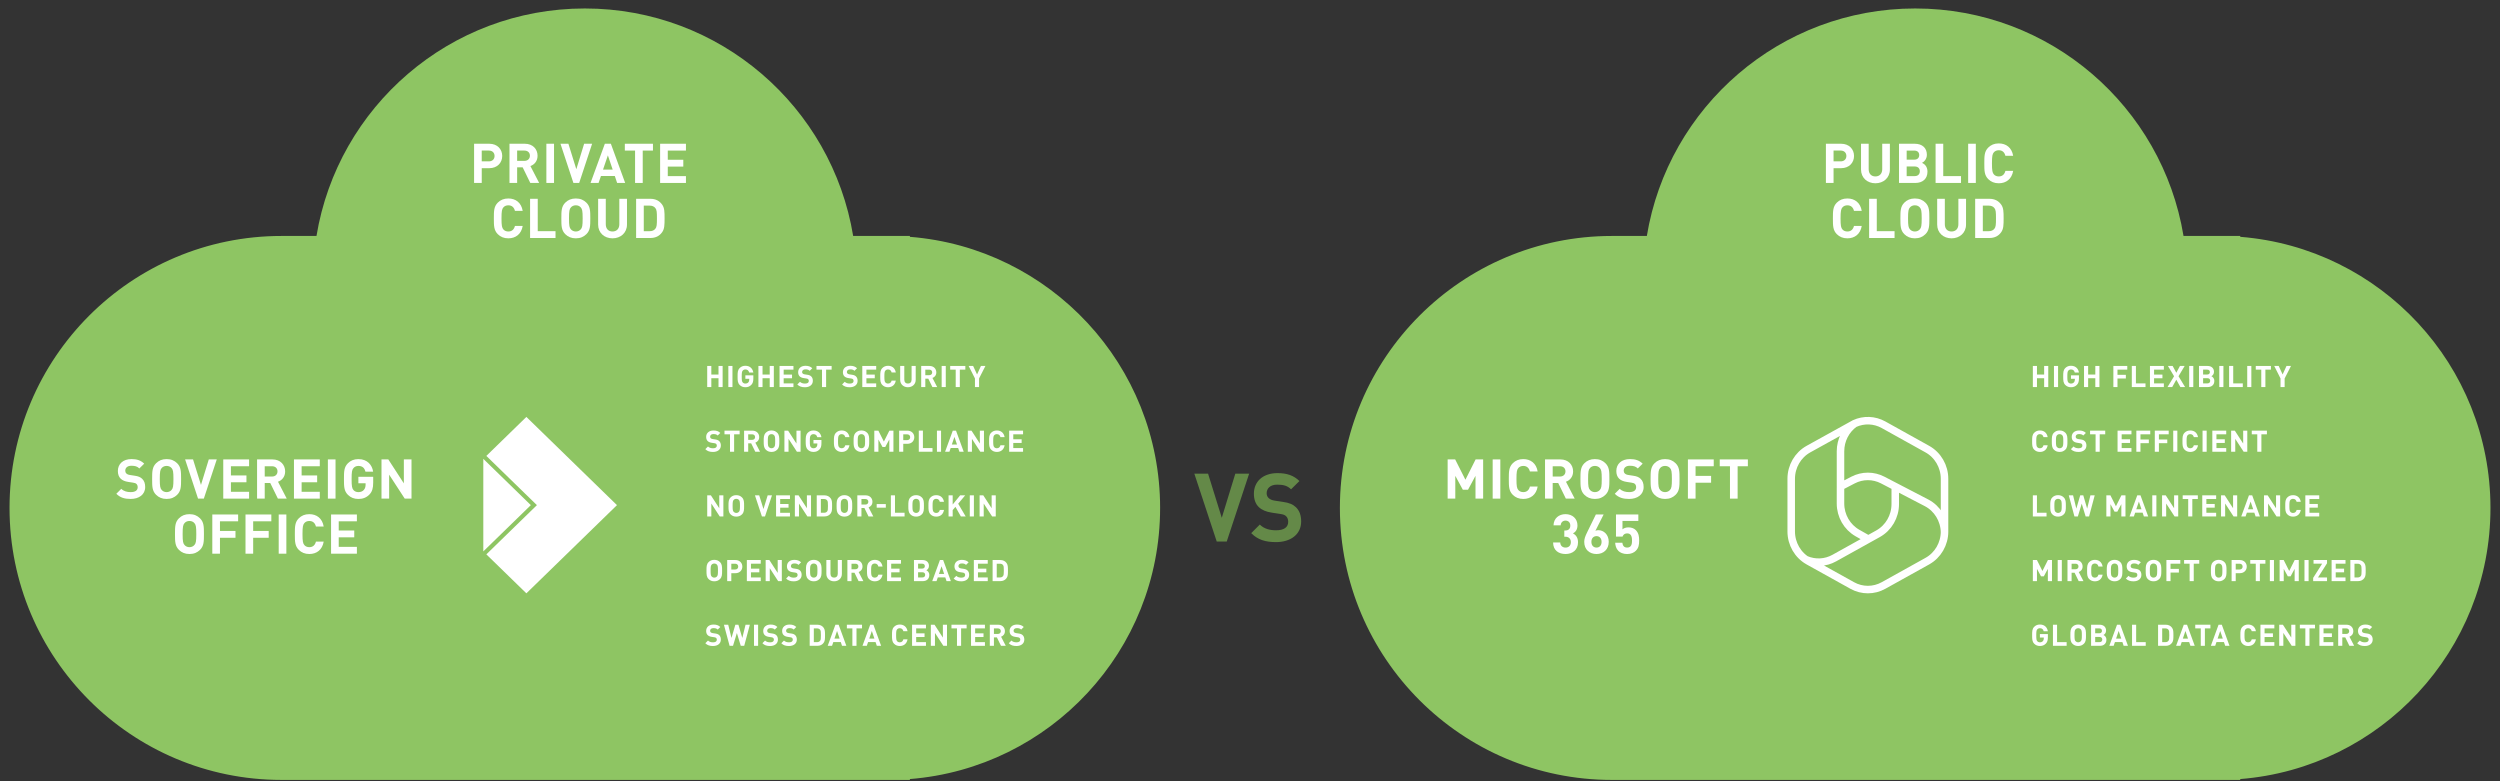 <?xml version="1.0" encoding="UTF-8"?>
<svg id="uuid-cfd596d6-a5c3-4eb2-9952-929f583c5926" data-name="Ebene 2" xmlns="http://www.w3.org/2000/svg" width="2361.12" height="737.59" xmlns:xlink="http://www.w3.org/1999/xlink" viewBox="0 0 2361.12 737.59">
  <rect x="0" y="0" width="2361.12" height="737.59" fill="#333333" stroke="none"/>
  <defs>
    <style>
      .uuid-13e2595c-9681-4ba4-a5d5-be2af6dcae02 {
        clip-path: url(#uuid-9b9f36d8-2706-457b-a69f-554048ba3b86);
      }

      .uuid-a0a0610c-25e9-4ad1-9d0c-d77505e6362c {
        clip-path: url(#uuid-cc11aeda-a5c9-4f15-b743-59f4e251f0f6);
      }

      .uuid-d9157371-f985-4a98-a8fd-ad5d1d0a3a85 {
        fill: #fff;
      }

      .uuid-6c391bae-3b70-41a4-a3fc-4536137e5bfc {
        fill: #648948;
      }

      .uuid-384fe497-b0fd-4cbb-b2ba-fc620c5d6fcc, .uuid-9791c3c6-130c-4e5e-adf6-66b8534dcb6d {
        fill: none;
      }

      .uuid-5eceb1b2-6317-4651-beb6-454254b706b1 {
        fill: #8ec563;
      }

      .uuid-9791c3c6-130c-4e5e-adf6-66b8534dcb6d {
        stroke: #fff;
        stroke-linecap: round;
        stroke-linejoin: round;
        stroke-width: 7.1px;
      }

      .uuid-988a9c77-eefe-4d04-953f-f5c51c16a838 {
        clip-path: url(#uuid-81605f14-1ac0-440a-86aa-8757db29b709);
      }
    </style>
    <clipPath id="uuid-cc11aeda-a5c9-4f15-b743-59f4e251f0f6">
      <rect class="uuid-384fe497-b0fd-4cbb-b2ba-fc620c5d6fcc" width="2361.12" height="737.59"/>
    </clipPath>
    <clipPath id="uuid-81605f14-1ac0-440a-86aa-8757db29b709">
      <rect class="uuid-384fe497-b0fd-4cbb-b2ba-fc620c5d6fcc" width="2361.12" height="737.59"/>
    </clipPath>
    <clipPath id="uuid-9b9f36d8-2706-457b-a69f-554048ba3b86">
      <rect class="uuid-384fe497-b0fd-4cbb-b2ba-fc620c5d6fcc" width="2361.12" height="737.59"/>
    </clipPath>
  </defs>
  <g id="uuid-69824ba6-7c98-489a-ac3b-61d888179fa3" data-name="Ebene 1">
    <g class="uuid-a0a0610c-25e9-4ad1-9d0c-d77505e6362c">
      <path class="uuid-5eceb1b2-6317-4651-beb6-454254b706b1" d="M1095.67,479.72c0-134.95-104.07-245.59-236.33-256.05v-.82h-53.57c-20.06-121.87-125.88-214.85-253.43-214.85s-233.37,92.98-253.43,214.85h-33.03C124.01,222.85,9,337.85,9,479.72s115.01,256.87,256.87,256.87h593.46v-.82c132.26-10.47,236.33-121.1,236.33-256.05"/>
    </g>
    <g>
      <path class="uuid-d9157371-f985-4a98-a8fd-ad5d1d0a3a85" d="M462.1,135.76c7.7,0,12.22,5.25,12.22,11.54s-4.52,11.54-12.22,11.54h-7.12v13.94h-7.23v-37.03h14.35ZM454.97,142.21v10.19h6.76c3.28,0,5.36-2.08,5.36-5.1s-2.08-5.1-5.36-5.1h-6.76Z"/>
      <path class="uuid-d9157371-f985-4a98-a8fd-ad5d1d0a3a85" d="M495.69,135.76c7.59,0,12.01,5.15,12.01,11.34,0,5.2-3.17,8.48-6.76,9.72l8.27,15.96h-8.37l-7.23-14.77h-5.2v14.77h-7.23v-37.03h14.51ZM488.41,142.21v9.72h6.86c3.17,0,5.2-1.98,5.2-4.89s-2.03-4.84-5.2-4.84h-6.86Z"/>
      <path class="uuid-d9157371-f985-4a98-a8fd-ad5d1d0a3a85" d="M523.25,172.78h-7.23v-37.03h7.23v37.03Z"/>
      <path class="uuid-d9157371-f985-4a98-a8fd-ad5d1d0a3a85" d="M547.01,172.78h-5.46l-12.22-37.03h7.49l7.49,24.08,7.38-24.08h7.54l-12.22,37.03Z"/>
      <path class="uuid-d9157371-f985-4a98-a8fd-ad5d1d0a3a85" d="M590.43,172.78h-7.59l-2.18-6.55h-13.1l-2.24,6.55h-7.59l13.52-37.03h5.67l13.52,37.03ZM569.53,160.15h9.1l-4.52-13.42-4.58,13.42Z"/>
      <path class="uuid-d9157371-f985-4a98-a8fd-ad5d1d0a3a85" d="M616.69,142.21h-9.67v30.58h-7.23v-30.58h-9.67v-6.45h26.57v6.45Z"/>
      <path class="uuid-d9157371-f985-4a98-a8fd-ad5d1d0a3a85" d="M647.84,142.21h-17.16v8.68h14.66v6.45h-14.66v9h17.16v6.45h-24.39v-37.03h24.39v6.45Z"/>
    </g>
    <g>
      <path class="uuid-d9157371-f985-4a98-a8fd-ad5d1d0a3a85" d="M493.66,199.15h-7.33c-.73-3.02-2.65-5.25-6.24-5.25-1.98,0-3.59.73-4.63,1.92-1.35,1.56-1.82,3.38-1.82,10.45s.47,8.89,1.82,10.45c1.04,1.2,2.65,1.92,4.63,1.92,3.59,0,5.51-2.24,6.24-5.25h7.33c-1.3,7.75-6.66,11.7-13.57,11.7-4.26,0-7.38-1.4-9.93-3.9-3.69-3.69-3.74-7.85-3.74-14.92s.05-11.23,3.74-14.92c2.55-2.5,5.67-3.9,9.93-3.9,6.92,0,12.27,3.95,13.57,11.7Z"/>
      <path class="uuid-d9157371-f985-4a98-a8fd-ad5d1d0a3a85" d="M507.86,218.33h16.8v6.45h-24.02v-37.03h7.23v30.58Z"/>
      <path class="uuid-d9157371-f985-4a98-a8fd-ad5d1d0a3a85" d="M553.77,191.35c3.69,3.64,3.74,7.85,3.74,14.92s-.05,11.29-3.74,14.92c-2.55,2.5-5.67,3.9-9.93,3.9s-7.38-1.4-9.93-3.9c-3.69-3.69-3.74-7.85-3.74-14.92s.05-11.23,3.74-14.92c2.55-2.5,5.67-3.9,9.93-3.9s7.38,1.4,9.93,3.9ZM539.21,195.87c-1.4,1.56-1.82,3.33-1.82,10.4s.42,8.79,1.82,10.35c1.04,1.2,2.65,2.03,4.63,2.03s3.59-.83,4.63-2.03c1.4-1.56,1.82-3.28,1.82-10.35s-.42-8.84-1.82-10.4c-1.04-1.2-2.65-1.98-4.63-1.98s-3.59.78-4.63,1.98Z"/>
      <path class="uuid-d9157371-f985-4a98-a8fd-ad5d1d0a3a85" d="M592.15,212.09c0,7.85-6.03,13-13.68,13s-13.57-5.15-13.57-13v-24.34h7.23v24.08c0,4.21,2.44,6.81,6.34,6.81s6.45-2.6,6.45-6.81v-24.08h7.23v24.34Z"/>
      <path class="uuid-d9157371-f985-4a98-a8fd-ad5d1d0a3a85" d="M614.14,187.76c5.04,0,8.63,1.87,11.18,5.41,2.29,3.17,2.34,6.97,2.34,13.1s-.05,9.93-2.34,13.1c-2.55,3.54-6.14,5.41-11.18,5.41h-13.36v-37.03h13.36ZM608.01,194.21v24.13h5.51c2.44,0,4.21-.78,5.41-2.29,1.35-1.61,1.51-3.9,1.51-9.78s-.16-8.16-1.51-9.78c-1.2-1.51-2.96-2.29-5.41-2.29h-5.51Z"/>
    </g>
    <g class="uuid-988a9c77-eefe-4d04-953f-f5c51c16a838">
      <path class="uuid-5eceb1b2-6317-4651-beb6-454254b706b1" d="M2352.12,479.72c0-134.95-104.07-245.59-236.33-256.05v-.82h-53.57c-20.06-121.87-125.88-214.85-253.43-214.85s-233.37,92.98-253.43,214.85h-33.03c-141.87,0-256.87,115.01-256.87,256.87s115.01,256.87,256.87,256.87h593.46v-.82c132.26-10.47,236.33-121.1,236.33-256.05"/>
    </g>
    <g>
      <path class="uuid-d9157371-f985-4a98-a8fd-ad5d1d0a3a85" d="M1738.82,135.76c7.7,0,12.22,5.25,12.22,11.54s-4.52,11.54-12.22,11.54h-7.12v13.94h-7.23v-37.03h14.35ZM1731.69,142.21v10.19h6.76c3.28,0,5.36-2.08,5.36-5.1s-2.08-5.1-5.36-5.1h-6.76Z"/>
      <path class="uuid-d9157371-f985-4a98-a8fd-ad5d1d0a3a85" d="M1784.89,160.09c0,7.85-6.03,13-13.68,13s-13.57-5.15-13.57-13v-24.34h7.23v24.08c0,4.21,2.44,6.81,6.34,6.81s6.45-2.6,6.45-6.81v-24.08h7.23v24.34Z"/>
      <path class="uuid-d9157371-f985-4a98-a8fd-ad5d1d0a3a85" d="M1808.34,135.76c7.28,0,11.49,4.11,11.49,10.4,0,4.11-2.7,6.71-4.58,7.64,2.29,1.04,5.15,3.38,5.15,8.32,0,6.92-4.78,10.66-11.39,10.66h-15.5v-37.03h14.82ZM1800.75,142.21v8.58h7.12c3.07,0,4.73-1.72,4.73-4.32s-1.66-4.26-4.73-4.26h-7.12ZM1800.75,157.23v9.1h7.59c3.22,0,4.84-1.98,4.84-4.58s-1.61-4.52-4.84-4.52h-7.59Z"/>
      <path class="uuid-d9157371-f985-4a98-a8fd-ad5d1d0a3a85" d="M1835.28,166.33h16.8v6.45h-24.02v-37.03h7.23v30.58Z"/>
      <path class="uuid-d9157371-f985-4a98-a8fd-ad5d1d0a3a85" d="M1866.06,172.78h-7.23v-37.03h7.23v37.03Z"/>
      <path class="uuid-d9157371-f985-4a98-a8fd-ad5d1d0a3a85" d="M1901.32,147.15h-7.33c-.73-3.02-2.65-5.25-6.24-5.25-1.98,0-3.59.73-4.63,1.92-1.35,1.56-1.82,3.38-1.82,10.45s.47,8.89,1.82,10.45c1.04,1.2,2.65,1.92,4.63,1.92,3.59,0,5.51-2.24,6.24-5.25h7.33c-1.3,7.75-6.66,11.7-13.57,11.7-4.26,0-7.38-1.4-9.93-3.9-3.69-3.69-3.74-7.85-3.74-14.92s.05-11.23,3.74-14.92c2.55-2.5,5.67-3.9,9.93-3.9,6.92,0,12.27,3.95,13.57,11.7Z"/>
    </g>
    <g>
      <path class="uuid-d9157371-f985-4a98-a8fd-ad5d1d0a3a85" d="M1758.32,199.15h-7.33c-.73-3.02-2.65-5.25-6.24-5.25-1.98,0-3.59.73-4.63,1.92-1.35,1.56-1.82,3.38-1.82,10.45s.47,8.89,1.82,10.45c1.04,1.2,2.65,1.92,4.63,1.92,3.59,0,5.51-2.24,6.24-5.25h7.33c-1.3,7.75-6.66,11.7-13.57,11.7-4.26,0-7.38-1.4-9.93-3.9-3.69-3.69-3.74-7.85-3.74-14.92s.05-11.23,3.74-14.92c2.55-2.5,5.67-3.9,9.93-3.9,6.92,0,12.27,3.95,13.57,11.7Z"/>
      <path class="uuid-d9157371-f985-4a98-a8fd-ad5d1d0a3a85" d="M1772.51,218.33h16.8v6.45h-24.02v-37.03h7.23v30.58Z"/>
      <path class="uuid-d9157371-f985-4a98-a8fd-ad5d1d0a3a85" d="M1818.43,191.35c3.69,3.64,3.74,7.85,3.74,14.92s-.05,11.29-3.74,14.92c-2.55,2.5-5.67,3.9-9.93,3.9s-7.38-1.4-9.93-3.9c-3.69-3.69-3.74-7.85-3.74-14.92s.05-11.23,3.74-14.92c2.55-2.5,5.67-3.9,9.93-3.9s7.38,1.4,9.93,3.9ZM1803.87,195.87c-1.4,1.56-1.82,3.33-1.82,10.4s.42,8.79,1.82,10.35c1.04,1.2,2.65,2.03,4.63,2.03s3.59-.83,4.63-2.03c1.4-1.56,1.82-3.28,1.82-10.35s-.42-8.84-1.82-10.4c-1.04-1.2-2.65-1.98-4.63-1.98s-3.59.78-4.63,1.98Z"/>
      <path class="uuid-d9157371-f985-4a98-a8fd-ad5d1d0a3a85" d="M1856.81,212.09c0,7.85-6.03,13-13.68,13s-13.57-5.15-13.57-13v-24.34h7.23v24.08c0,4.21,2.44,6.81,6.34,6.81s6.45-2.6,6.45-6.81v-24.08h7.23v24.34Z"/>
      <path class="uuid-d9157371-f985-4a98-a8fd-ad5d1d0a3a85" d="M1878.8,187.76c5.04,0,8.63,1.87,11.18,5.41,2.29,3.17,2.34,6.97,2.34,13.1s-.05,9.93-2.34,13.1c-2.55,3.54-6.14,5.41-11.18,5.41h-13.36v-37.03h13.36ZM1872.67,194.21v24.13h5.51c2.44,0,4.21-.78,5.41-2.29,1.35-1.61,1.51-3.9,1.51-9.78s-.16-8.16-1.51-9.78c-1.2-1.51-2.96-2.29-5.41-2.29h-5.51Z"/>
    </g>
    <g>
      <path class="uuid-d9157371-f985-4a98-a8fd-ad5d1d0a3a85" d="M682.48,365.56h-3.89v-8.34h-6.78v8.34h-3.89v-19.94h3.89v8.12h6.78v-8.12h3.89v19.94Z"/>
      <path class="uuid-d9157371-f985-4a98-a8fd-ad5d1d0a3a85" d="M691.78,365.56h-3.89v-19.94h3.89v19.94Z"/>
      <path class="uuid-d9157371-f985-4a98-a8fd-ad5d1d0a3a85" d="M711.46,351.84h-3.92c-.45-1.9-1.6-2.91-3.58-2.91-1.06,0-1.9.42-2.46,1.06-.76.84-.98,1.79-.98,5.6s.22,4.79.98,5.63c.56.64,1.4,1.04,2.46,1.04,1.2,0,2.16-.42,2.77-1.12.64-.73.9-1.62.9-2.66v-.73h-3.67v-3.28h7.53v2.91c0,2.88-.5,4.59-1.9,6.08-1.6,1.65-3.5,2.27-5.63,2.27-2.27,0-3.95-.76-5.32-2.1-1.99-1.99-2.02-4.23-2.02-8.04s.03-6.05,2.02-8.04c1.37-1.34,3.05-2.1,5.32-2.1,4.65,0,7,3.02,7.5,6.38Z"/>
      <path class="uuid-d9157371-f985-4a98-a8fd-ad5d1d0a3a85" d="M730.84,365.56h-3.89v-8.34h-6.78v8.34h-3.89v-19.94h3.89v8.12h6.78v-8.12h3.89v19.94Z"/>
      <path class="uuid-d9157371-f985-4a98-a8fd-ad5d1d0a3a85" d="M749.37,349.1h-9.24v4.68h7.9v3.47h-7.9v4.84h9.24v3.47h-13.13v-19.94h13.13v3.47Z"/>
      <path class="uuid-d9157371-f985-4a98-a8fd-ad5d1d0a3a85" d="M767.18,347.78l-2.46,2.44c-1.06-1.06-2.27-1.37-4.09-1.37-2.07,0-3.08,1.15-3.08,2.52,0,.53.17,1.04.59,1.43.39.36.98.64,1.82.76l2.38.36c1.82.25,2.94.73,3.81,1.57,1.06,1.01,1.54,2.41,1.54,4.2,0,3.86-3.19,6.05-7.39,6.05-3.02,0-5.32-.64-7.28-2.63l2.52-2.52c1.26,1.26,2.97,1.68,4.79,1.68,2.32,0,3.56-.9,3.56-2.49,0-.67-.2-1.23-.62-1.65-.39-.36-.84-.53-1.79-.67l-2.38-.36c-1.68-.25-2.97-.78-3.86-1.65-.95-.92-1.43-2.24-1.43-3.92,0-3.56,2.63-6.05,6.94-6.05,2.74,0,4.73.67,6.44,2.32Z"/>
      <path class="uuid-d9157371-f985-4a98-a8fd-ad5d1d0a3a85" d="M785.43,349.1h-5.21v16.46h-3.89v-16.46h-5.21v-3.47h14.31v3.47Z"/>
      <path class="uuid-d9157371-f985-4a98-a8fd-ad5d1d0a3a85" d="M809.46,347.78l-2.46,2.44c-1.06-1.06-2.27-1.37-4.09-1.37-2.07,0-3.08,1.15-3.08,2.52,0,.53.17,1.04.59,1.43.39.36.98.64,1.82.76l2.38.36c1.82.25,2.94.73,3.81,1.57,1.06,1.01,1.54,2.41,1.54,4.2,0,3.86-3.19,6.05-7.39,6.05-3.02,0-5.32-.64-7.28-2.63l2.52-2.52c1.26,1.26,2.97,1.68,4.79,1.68,2.32,0,3.56-.9,3.56-2.49,0-.67-.2-1.23-.62-1.65-.39-.36-.84-.53-1.79-.67l-2.38-.36c-1.68-.25-2.97-.78-3.86-1.65-.95-.92-1.43-2.24-1.43-3.92,0-3.56,2.63-6.05,6.94-6.05,2.74,0,4.73.67,6.44,2.32Z"/>
      <path class="uuid-d9157371-f985-4a98-a8fd-ad5d1d0a3a85" d="M827.52,349.1h-9.24v4.68h7.9v3.47h-7.9v4.84h9.24v3.47h-13.13v-19.94h13.13v3.47Z"/>
      <path class="uuid-d9157371-f985-4a98-a8fd-ad5d1d0a3a85" d="M846.03,351.76h-3.95c-.39-1.62-1.43-2.83-3.36-2.83-1.06,0-1.93.39-2.49,1.04-.73.84-.98,1.82-.98,5.63s.25,4.79.98,5.63c.56.64,1.43,1.04,2.49,1.04,1.93,0,2.97-1.2,3.36-2.83h3.95c-.7,4.17-3.58,6.3-7.31,6.3-2.3,0-3.98-.76-5.35-2.1-1.99-1.99-2.02-4.23-2.02-8.04s.03-6.05,2.02-8.04c1.37-1.34,3.05-2.1,5.35-2.1,3.72,0,6.61,2.13,7.31,6.3Z"/>
      <path class="uuid-d9157371-f985-4a98-a8fd-ad5d1d0a3a85" d="M864.84,358.73c0,4.23-3.25,7-7.36,7s-7.31-2.77-7.31-7v-13.1h3.89v12.96c0,2.27,1.32,3.67,3.42,3.67s3.47-1.4,3.47-3.67v-12.96h3.89v13.1Z"/>
      <path class="uuid-d9157371-f985-4a98-a8fd-ad5d1d0a3a85" d="M877.83,345.62c4.09,0,6.47,2.77,6.47,6.1,0,2.8-1.71,4.56-3.64,5.24l4.45,8.6h-4.51l-3.89-7.95h-2.8v7.95h-3.89v-19.94h7.81ZM873.91,349.1v5.24h3.7c1.71,0,2.8-1.06,2.8-2.63s-1.09-2.6-2.8-2.6h-3.7Z"/>
      <path class="uuid-d9157371-f985-4a98-a8fd-ad5d1d0a3a85" d="M893.23,365.56h-3.89v-19.94h3.89v19.94Z"/>
      <path class="uuid-d9157371-f985-4a98-a8fd-ad5d1d0a3a85" d="M911.71,349.1h-5.21v16.46h-3.89v-16.46h-5.21v-3.47h14.31v3.47Z"/>
      <path class="uuid-d9157371-f985-4a98-a8fd-ad5d1d0a3a85" d="M924.68,357.41v8.15h-3.89v-8.15l-5.96-11.79h4.23l3.72,8.04,3.67-8.04h4.23l-5.99,11.79Z"/>
    </g>
    <g>
      <path class="uuid-d9157371-f985-4a98-a8fd-ad5d1d0a3a85" d="M680.3,408.88l-2.46,2.44c-1.06-1.06-2.27-1.37-4.09-1.37-2.07,0-3.08,1.15-3.08,2.52,0,.53.17,1.04.59,1.43.39.36.98.64,1.82.76l2.38.36c1.82.25,2.94.73,3.81,1.57,1.06,1.01,1.54,2.41,1.54,4.2,0,3.86-3.19,6.05-7.39,6.05-3.02,0-5.32-.64-7.28-2.63l2.52-2.52c1.26,1.26,2.97,1.68,4.79,1.68,2.32,0,3.56-.9,3.56-2.49,0-.67-.2-1.23-.62-1.65-.39-.36-.84-.53-1.79-.67l-2.38-.36c-1.68-.25-2.97-.78-3.86-1.65-.95-.92-1.43-2.24-1.43-3.92,0-3.56,2.63-6.05,6.94-6.05,2.74,0,4.73.67,6.44,2.32Z"/>
      <path class="uuid-d9157371-f985-4a98-a8fd-ad5d1d0a3a85" d="M698.55,410.19h-5.21v16.46h-3.89v-16.46h-5.21v-3.47h14.31v3.47Z"/>
      <path class="uuid-d9157371-f985-4a98-a8fd-ad5d1d0a3a85" d="M710.56,406.72c4.09,0,6.47,2.77,6.47,6.1,0,2.8-1.71,4.56-3.64,5.24l4.45,8.6h-4.51l-3.89-7.95h-2.8v7.95h-3.89v-19.94h7.81ZM706.64,410.19v5.24h3.7c1.71,0,2.8-1.06,2.8-2.63s-1.09-2.6-2.8-2.6h-3.7Z"/>
      <path class="uuid-d9157371-f985-4a98-a8fd-ad5d1d0a3a85" d="M734,408.65c1.99,1.96,2.02,4.23,2.02,8.04s-.03,6.08-2.02,8.04c-1.37,1.34-3.05,2.1-5.35,2.1s-3.98-.76-5.35-2.1c-1.99-1.99-2.02-4.23-2.02-8.04s.03-6.05,2.02-8.04c1.37-1.34,3.05-2.1,5.35-2.1s3.98.76,5.35,2.1ZM726.16,411.09c-.76.84-.98,1.79-.98,5.6s.22,4.73.98,5.57c.56.64,1.43,1.09,2.49,1.09s1.93-.45,2.49-1.09c.76-.84.98-1.76.98-5.57s-.22-4.76-.98-5.6c-.56-.64-1.43-1.06-2.49-1.06s-1.93.42-2.49,1.06Z"/>
      <path class="uuid-d9157371-f985-4a98-a8fd-ad5d1d0a3a85" d="M756.09,426.66h-3.44l-7.92-12.18v12.18h-3.89v-19.94h3.47l7.9,12.18v-12.18h3.89v19.94Z"/>
      <path class="uuid-d9157371-f985-4a98-a8fd-ad5d1d0a3a85" d="M775.78,412.94h-3.92c-.45-1.9-1.6-2.91-3.58-2.91-1.06,0-1.9.42-2.46,1.06-.76.84-.98,1.79-.98,5.6s.22,4.79.98,5.63c.56.64,1.4,1.04,2.46,1.04,1.2,0,2.16-.42,2.77-1.12.64-.73.9-1.62.9-2.66v-.73h-3.67v-3.28h7.53v2.91c0,2.88-.5,4.59-1.9,6.08-1.6,1.65-3.5,2.27-5.63,2.27-2.27,0-3.95-.76-5.32-2.1-1.99-1.99-2.02-4.23-2.02-8.04s.03-6.05,2.02-8.04c1.37-1.34,3.05-2.1,5.32-2.1,4.65,0,7,3.02,7.5,6.38Z"/>
      <path class="uuid-d9157371-f985-4a98-a8fd-ad5d1d0a3a85" d="M802.26,412.85h-3.95c-.39-1.62-1.43-2.83-3.36-2.83-1.06,0-1.93.39-2.49,1.04-.73.84-.98,1.82-.98,5.63s.25,4.79.98,5.63c.56.64,1.43,1.04,2.49,1.04,1.93,0,2.97-1.2,3.36-2.83h3.95c-.7,4.17-3.58,6.3-7.31,6.3-2.3,0-3.98-.76-5.35-2.1-1.99-1.99-2.02-4.23-2.02-8.04s.03-6.05,2.02-8.04c1.37-1.34,3.05-2.1,5.35-2.1,3.72,0,6.61,2.13,7.31,6.3Z"/>
      <path class="uuid-d9157371-f985-4a98-a8fd-ad5d1d0a3a85" d="M818.9,408.65c1.99,1.96,2.02,4.23,2.02,8.04s-.03,6.08-2.02,8.04c-1.37,1.34-3.05,2.1-5.35,2.1s-3.98-.76-5.35-2.1c-1.99-1.99-2.02-4.23-2.02-8.04s.03-6.05,2.02-8.04c1.37-1.34,3.05-2.1,5.35-2.1s3.98.76,5.35,2.1ZM811.06,411.09c-.76.84-.98,1.79-.98,5.6s.22,4.73.98,5.57c.56.64,1.43,1.09,2.49,1.09s1.93-.45,2.49-1.09c.76-.84.98-1.76.98-5.57s-.22-4.76-.98-5.6c-.56-.64-1.43-1.06-2.49-1.06s-1.93.42-2.49,1.06Z"/>
      <path class="uuid-d9157371-f985-4a98-a8fd-ad5d1d0a3a85" d="M843.79,426.66h-3.89v-11.59l-3.81,7.08h-2.63l-3.84-7.08v11.59h-3.89v-19.94h3.84l5.21,10.33,5.18-10.33h3.84v19.94Z"/>
      <path class="uuid-d9157371-f985-4a98-a8fd-ad5d1d0a3a85" d="M856.92,406.72c4.14,0,6.58,2.83,6.58,6.22s-2.44,6.22-6.58,6.22h-3.84v7.5h-3.89v-19.94h7.73ZM853.08,410.19v5.49h3.64c1.76,0,2.88-1.12,2.88-2.74s-1.12-2.74-2.88-2.74h-3.64Z"/>
      <path class="uuid-d9157371-f985-4a98-a8fd-ad5d1d0a3a85" d="M871.65,423.18h9.04v3.47h-12.94v-19.94h3.89v16.46Z"/>
      <path class="uuid-d9157371-f985-4a98-a8fd-ad5d1d0a3a85" d="M888.78,426.66h-3.89v-19.94h3.89v19.94Z"/>
      <path class="uuid-d9157371-f985-4a98-a8fd-ad5d1d0a3a85" d="M910.2,426.66h-4.09l-1.18-3.53h-7.06l-1.2,3.53h-4.09l7.28-19.94h3.05l7.28,19.94ZM898.95,419.85h4.9l-2.44-7.22-2.46,7.22Z"/>
      <path class="uuid-d9157371-f985-4a98-a8fd-ad5d1d0a3a85" d="M929.3,426.66h-3.44l-7.92-12.18v12.18h-3.89v-19.94h3.47l7.9,12.18v-12.18h3.89v19.94Z"/>
      <path class="uuid-d9157371-f985-4a98-a8fd-ad5d1d0a3a85" d="M948.81,412.85h-3.95c-.39-1.62-1.43-2.83-3.36-2.83-1.06,0-1.93.39-2.49,1.04-.73.84-.98,1.82-.98,5.63s.25,4.79.98,5.63c.56.64,1.43,1.04,2.49,1.04,1.93,0,2.97-1.2,3.36-2.83h3.95c-.7,4.17-3.58,6.3-7.31,6.3-2.3,0-3.98-.76-5.35-2.1-1.99-1.99-2.02-4.23-2.02-8.04s.03-6.05,2.02-8.04c1.37-1.34,3.05-2.1,5.35-2.1,3.72,0,6.61,2.13,7.31,6.3Z"/>
      <path class="uuid-d9157371-f985-4a98-a8fd-ad5d1d0a3a85" d="M966.23,410.19h-9.24v4.68h7.9v3.47h-7.9v4.84h9.24v3.47h-13.13v-19.94h13.13v3.47Z"/>
    </g>
    <path class="uuid-d9157371-f985-4a98-a8fd-ad5d1d0a3a85" d="M683.18,487.75h-3.44l-7.92-12.18v12.18h-3.89v-19.94h3.47l7.9,12.18v-12.18h3.89v19.94ZM700.74,469.75c1.99,1.96,2.02,4.23,2.02,8.04s-.03,6.08-2.02,8.04c-1.37,1.34-3.05,2.1-5.35,2.1s-3.98-.76-5.35-2.1c-1.99-1.99-2.02-4.23-2.02-8.04s.03-6.05,2.02-8.04c1.37-1.34,3.05-2.1,5.35-2.1s3.98.76,5.35,2.1ZM692.9,472.18c-.76.84-.98,1.79-.98,5.6s.22,4.73.98,5.57c.56.64,1.43,1.09,2.49,1.09s1.93-.45,2.49-1.09c.76-.84.98-1.76.98-5.57s-.22-4.76-.98-5.6c-.56-.64-1.43-1.06-2.49-1.06s-1.93.42-2.49,1.06ZM722.52,487.75h-2.94l-6.58-19.94h4.03l4.03,12.96,3.98-12.96h4.06l-6.58,19.94ZM746.08,471.29h-9.24v4.68h7.9v3.47h-7.9v4.84h9.24v3.47h-13.13v-19.94h13.13v3.47ZM765.96,487.75h-3.44l-7.92-12.18v12.18h-3.89v-19.94h3.47l7.9,12.18v-12.18h3.89v19.94ZM778.57,467.82c2.72,0,4.65,1.01,6.02,2.91,1.23,1.71,1.26,3.75,1.26,7.06s-.03,5.35-1.26,7.06c-1.37,1.9-3.3,2.91-6.02,2.91h-7.2v-19.94h7.2ZM775.27,471.29v12.99h2.97c1.32,0,2.27-.42,2.91-1.23.73-.87.81-2.1.81-5.26s-.08-4.4-.81-5.26c-.64-.81-1.6-1.23-2.91-1.23h-2.97ZM802.85,469.75c1.99,1.96,2.02,4.23,2.02,8.04s-.03,6.08-2.02,8.04c-1.37,1.34-3.05,2.1-5.35,2.1s-3.98-.76-5.35-2.1c-1.99-1.99-2.02-4.23-2.02-8.04s.03-6.05,2.02-8.04c1.37-1.34,3.05-2.1,5.35-2.1s3.98.76,5.35,2.1ZM795.01,472.18c-.76.84-.98,1.79-.98,5.6s.22,4.73.98,5.57c.56.64,1.43,1.09,2.49,1.09s1.93-.45,2.49-1.09c.76-.84.98-1.76.98-5.57s-.22-4.76-.98-5.6c-.56-.64-1.43-1.06-2.49-1.06s-1.93.42-2.49,1.06ZM817.51,467.82c4.09,0,6.47,2.77,6.47,6.1,0,2.8-1.71,4.56-3.64,5.24l4.45,8.6h-4.51l-3.89-7.95h-2.8v7.95h-3.89v-19.94h7.81ZM813.59,471.29v5.24h3.7c1.71,0,2.8-1.06,2.8-2.63s-1.09-2.6-2.8-2.6h-3.7ZM836.61,479.49h-8.62v-3.42h8.62v3.42ZM845.29,484.28h9.04v3.47h-12.94v-19.94h3.89v16.46ZM870.58,469.75c1.99,1.96,2.02,4.23,2.02,8.04s-.03,6.08-2.02,8.04c-1.37,1.34-3.05,2.1-5.35,2.1s-3.98-.76-5.35-2.1c-1.99-1.99-2.02-4.23-2.02-8.04s.03-6.05,2.02-8.04c1.37-1.34,3.05-2.1,5.35-2.1s3.98.76,5.35,2.1ZM862.74,472.18c-.76.84-.98,1.79-.98,5.6s.22,4.73.98,5.57c.56.64,1.43,1.09,2.49,1.09s1.93-.45,2.49-1.09c.76-.84.98-1.76.98-5.57s-.22-4.76-.98-5.6c-.56-.64-1.43-1.06-2.49-1.06s-1.93.42-2.49,1.06ZM891.55,473.95h-3.95c-.39-1.62-1.43-2.83-3.36-2.83-1.06,0-1.93.39-2.49,1.04-.73.84-.98,1.82-.98,5.63s.25,4.79.98,5.63c.56.64,1.43,1.04,2.49,1.04,1.93,0,2.97-1.2,3.36-2.83h3.95c-.7,4.17-3.58,6.3-7.31,6.3-2.3,0-3.98-.76-5.35-2.1-1.99-1.99-2.02-4.23-2.02-8.04s.03-6.05,2.02-8.04c1.37-1.34,3.05-2.1,5.35-2.1,3.72,0,6.61,2.13,7.31,6.3ZM904.96,475.74l7.08,12.01h-4.56l-5.12-9.07-2.6,3.08v5.99h-3.89v-19.94h3.89v8.68l7.06-8.68h4.76l-6.61,7.92ZM919.8,487.75h-3.89v-19.94h3.89v19.94ZM940.43,487.75h-3.44l-7.92-12.18v12.18h-3.89v-19.94h3.47l7.9,12.18v-12.18h3.89v19.94Z"/>
    <g>
      <path class="uuid-d9157371-f985-4a98-a8fd-ad5d1d0a3a85" d="M679.96,530.84c1.99,1.96,2.02,4.23,2.02,8.04s-.03,6.08-2.02,8.04c-1.37,1.34-3.05,2.1-5.35,2.1s-3.98-.76-5.35-2.1c-1.99-1.99-2.02-4.23-2.02-8.04s.03-6.05,2.02-8.04c1.37-1.34,3.05-2.1,5.35-2.1s3.98.76,5.35,2.1ZM672.12,533.28c-.76.84-.98,1.79-.98,5.6s.22,4.73.98,5.57c.56.64,1.43,1.09,2.49,1.09s1.93-.45,2.49-1.09c.76-.84.98-1.76.98-5.57s-.22-4.76-.98-5.6c-.56-.64-1.43-1.06-2.49-1.06s-1.93.42-2.49,1.06Z"/>
      <path class="uuid-d9157371-f985-4a98-a8fd-ad5d1d0a3a85" d="M694.52,528.91c4.14,0,6.58,2.83,6.58,6.22s-2.44,6.22-6.58,6.22h-3.84v7.5h-3.89v-19.94h7.73ZM690.68,532.38v5.49h3.64c1.76,0,2.88-1.12,2.88-2.74s-1.12-2.74-2.88-2.74h-3.64Z"/>
      <path class="uuid-d9157371-f985-4a98-a8fd-ad5d1d0a3a85" d="M718.49,532.38h-9.24v4.68h7.9v3.47h-7.9v4.84h9.24v3.47h-13.13v-19.94h13.13v3.47Z"/>
      <path class="uuid-d9157371-f985-4a98-a8fd-ad5d1d0a3a85" d="M738.37,548.85h-3.44l-7.92-12.18v12.18h-3.89v-19.94h3.47l7.9,12.18v-12.18h3.89v19.94Z"/>
      <path class="uuid-d9157371-f985-4a98-a8fd-ad5d1d0a3a85" d="M756.6,531.07l-2.46,2.44c-1.06-1.06-2.27-1.37-4.09-1.37-2.07,0-3.08,1.15-3.08,2.52,0,.53.17,1.04.59,1.43.39.36.98.64,1.82.76l2.38.36c1.82.25,2.94.73,3.81,1.57,1.06,1.01,1.54,2.41,1.54,4.2,0,3.86-3.19,6.05-7.39,6.05-3.02,0-5.32-.64-7.28-2.63l2.52-2.52c1.26,1.26,2.97,1.68,4.79,1.68,2.32,0,3.56-.9,3.56-2.49,0-.67-.2-1.23-.62-1.65-.39-.36-.84-.53-1.79-.67l-2.38-.36c-1.68-.25-2.97-.78-3.86-1.65-.95-.92-1.43-2.24-1.43-3.92,0-3.56,2.63-6.05,6.94-6.05,2.74,0,4.73.67,6.44,2.32Z"/>
      <path class="uuid-d9157371-f985-4a98-a8fd-ad5d1d0a3a85" d="M773.9,530.84c1.99,1.96,2.02,4.23,2.02,8.04s-.03,6.08-2.02,8.04c-1.37,1.34-3.05,2.1-5.35,2.1s-3.98-.76-5.35-2.1c-1.99-1.99-2.02-4.23-2.02-8.04s.03-6.05,2.02-8.04c1.37-1.34,3.05-2.1,5.35-2.1s3.98.76,5.35,2.1ZM766.06,533.28c-.76.84-.98,1.79-.98,5.6s.22,4.73.98,5.57c.56.64,1.43,1.09,2.49,1.09s1.93-.45,2.49-1.09c.76-.84.98-1.76.98-5.57s-.22-4.76-.98-5.6c-.56-.64-1.43-1.06-2.49-1.06s-1.93.42-2.49,1.06Z"/>
      <path class="uuid-d9157371-f985-4a98-a8fd-ad5d1d0a3a85" d="M795.12,542.01c0,4.23-3.25,7-7.36,7s-7.31-2.77-7.31-7v-13.1h3.89v12.96c0,2.27,1.32,3.67,3.42,3.67s3.47-1.4,3.47-3.67v-12.96h3.89v13.1Z"/>
      <path class="uuid-d9157371-f985-4a98-a8fd-ad5d1d0a3a85" d="M808.12,528.91c4.09,0,6.47,2.77,6.47,6.1,0,2.8-1.71,4.56-3.64,5.24l4.45,8.6h-4.51l-3.89-7.95h-2.8v7.95h-3.89v-19.94h7.81ZM804.2,532.38v5.24h3.7c1.71,0,2.8-1.06,2.8-2.63s-1.09-2.6-2.8-2.6h-3.7Z"/>
      <path class="uuid-d9157371-f985-4a98-a8fd-ad5d1d0a3a85" d="M833.51,535.04h-3.95c-.39-1.62-1.43-2.83-3.36-2.83-1.06,0-1.93.39-2.49,1.04-.73.84-.98,1.82-.98,5.63s.25,4.79.98,5.63c.56.64,1.43,1.04,2.49,1.04,1.93,0,2.97-1.2,3.36-2.83h3.95c-.7,4.17-3.58,6.3-7.31,6.3-2.3,0-3.98-.76-5.35-2.1-1.99-1.99-2.02-4.23-2.02-8.04s.03-6.05,2.02-8.04c1.37-1.34,3.05-2.1,5.35-2.1,3.72,0,6.61,2.13,7.31,6.3Z"/>
      <path class="uuid-d9157371-f985-4a98-a8fd-ad5d1d0a3a85" d="M850.93,532.38h-9.24v4.68h7.9v3.47h-7.9v4.84h9.24v3.47h-13.13v-19.94h13.13v3.47Z"/>
      <path class="uuid-d9157371-f985-4a98-a8fd-ad5d1d0a3a85" d="M871.17,528.91c3.92,0,6.19,2.21,6.19,5.6,0,2.21-1.46,3.61-2.46,4.12,1.23.56,2.77,1.82,2.77,4.48,0,3.72-2.58,5.74-6.13,5.74h-8.34v-19.94h7.98ZM867.08,532.38v4.62h3.84c1.65,0,2.55-.92,2.55-2.32s-.9-2.3-2.55-2.3h-3.84ZM867.08,540.47v4.9h4.09c1.74,0,2.6-1.06,2.6-2.46s-.87-2.44-2.6-2.44h-4.09Z"/>
      <path class="uuid-d9157371-f985-4a98-a8fd-ad5d1d0a3a85" d="M898.05,548.85h-4.09l-1.18-3.53h-7.06l-1.2,3.53h-4.09l7.28-19.94h3.05l7.28,19.94ZM886.79,542.04h4.9l-2.44-7.22-2.46,7.22Z"/>
      <path class="uuid-d9157371-f985-4a98-a8fd-ad5d1d0a3a85" d="M914.82,531.07l-2.46,2.44c-1.06-1.06-2.27-1.37-4.09-1.37-2.07,0-3.08,1.15-3.08,2.52,0,.53.17,1.04.59,1.43.39.36.98.64,1.82.76l2.38.36c1.82.25,2.94.73,3.81,1.57,1.06,1.01,1.54,2.41,1.54,4.2,0,3.86-3.19,6.05-7.39,6.05-3.02,0-5.32-.64-7.28-2.63l2.52-2.52c1.26,1.26,2.97,1.68,4.79,1.68,2.32,0,3.56-.9,3.56-2.49,0-.67-.2-1.23-.62-1.65-.39-.36-.84-.53-1.79-.67l-2.38-.36c-1.68-.25-2.97-.78-3.86-1.65-.95-.92-1.43-2.24-1.43-3.92,0-3.56,2.63-6.05,6.94-6.05,2.74,0,4.73.67,6.44,2.32Z"/>
      <path class="uuid-d9157371-f985-4a98-a8fd-ad5d1d0a3a85" d="M932.88,532.38h-9.24v4.68h7.9v3.47h-7.9v4.84h9.24v3.47h-13.13v-19.94h13.13v3.47Z"/>
      <path class="uuid-d9157371-f985-4a98-a8fd-ad5d1d0a3a85" d="M944.67,528.91c2.72,0,4.65,1.01,6.02,2.91,1.23,1.71,1.26,3.75,1.26,7.06s-.03,5.35-1.26,7.06c-1.37,1.9-3.3,2.91-6.02,2.91h-7.2v-19.94h7.2ZM941.37,532.38v12.99h2.97c1.32,0,2.27-.42,2.91-1.23.73-.87.81-2.1.81-5.26s-.08-4.4-.81-5.26c-.64-.81-1.6-1.23-2.91-1.23h-2.97Z"/>
    </g>
    <g>
      <path class="uuid-d9157371-f985-4a98-a8fd-ad5d1d0a3a85" d="M680.3,592.16l-2.46,2.44c-1.06-1.06-2.27-1.37-4.09-1.37-2.07,0-3.08,1.15-3.08,2.52,0,.53.17,1.04.59,1.43.39.36.98.64,1.82.76l2.38.36c1.82.25,2.94.73,3.81,1.57,1.06,1.01,1.54,2.41,1.54,4.2,0,3.86-3.19,6.05-7.39,6.05-3.02,0-5.32-.64-7.28-2.63l2.52-2.52c1.26,1.26,2.97,1.68,4.79,1.68,2.32,0,3.56-.9,3.56-2.49,0-.67-.2-1.23-.62-1.65-.39-.36-.84-.53-1.79-.67l-2.38-.36c-1.68-.25-2.97-.78-3.86-1.65-.95-.92-1.43-2.24-1.43-3.92,0-3.56,2.63-6.05,6.94-6.05,2.74,0,4.73.67,6.44,2.32Z"/>
      <path class="uuid-d9157371-f985-4a98-a8fd-ad5d1d0a3a85" d="M702.89,609.94h-3.28l-3.67-12.07-3.64,12.07h-3.25l-5.35-19.94h4.06l3.08,12.54,3.67-12.54h2.88l3.67,12.54,3.08-12.54h4.06l-5.32,19.94Z"/>
      <path class="uuid-d9157371-f985-4a98-a8fd-ad5d1d0a3a85" d="M716,609.94h-3.89v-19.94h3.89v19.94Z"/>
      <path class="uuid-d9157371-f985-4a98-a8fd-ad5d1d0a3a85" d="M734.2,592.16l-2.46,2.44c-1.06-1.06-2.27-1.37-4.09-1.37-2.07,0-3.08,1.15-3.08,2.52,0,.53.17,1.04.59,1.43.39.36.98.64,1.82.76l2.38.36c1.82.25,2.94.73,3.81,1.57,1.06,1.01,1.54,2.41,1.54,4.2,0,3.86-3.19,6.05-7.39,6.05-3.02,0-5.32-.64-7.28-2.63l2.52-2.52c1.26,1.26,2.97,1.68,4.79,1.68,2.32,0,3.56-.9,3.56-2.49,0-.67-.2-1.23-.62-1.65-.39-.36-.84-.53-1.79-.67l-2.38-.36c-1.68-.25-2.97-.78-3.86-1.65-.95-.92-1.43-2.24-1.43-3.92,0-3.56,2.63-6.05,6.94-6.05,2.74,0,4.73.67,6.44,2.32Z"/>
      <path class="uuid-d9157371-f985-4a98-a8fd-ad5d1d0a3a85" d="M752.06,592.16l-2.46,2.44c-1.06-1.06-2.27-1.37-4.09-1.37-2.07,0-3.08,1.15-3.08,2.52,0,.53.17,1.04.59,1.43.39.36.98.64,1.82.76l2.38.36c1.82.25,2.94.73,3.81,1.57,1.06,1.01,1.54,2.41,1.54,4.2,0,3.86-3.19,6.05-7.39,6.05-3.02,0-5.32-.64-7.28-2.63l2.52-2.52c1.26,1.26,2.97,1.68,4.79,1.68,2.32,0,3.56-.9,3.56-2.49,0-.67-.2-1.23-.62-1.65-.39-.36-.84-.53-1.79-.67l-2.38-.36c-1.68-.25-2.97-.78-3.86-1.65-.95-.92-1.43-2.24-1.43-3.92,0-3.56,2.63-6.05,6.94-6.05,2.74,0,4.73.67,6.44,2.32Z"/>
      <path class="uuid-d9157371-f985-4a98-a8fd-ad5d1d0a3a85" d="M771.91,590.01c2.72,0,4.65,1.01,6.02,2.91,1.23,1.71,1.26,3.75,1.26,7.06s-.03,5.35-1.26,7.06c-1.37,1.9-3.3,2.91-6.02,2.91h-7.2v-19.94h7.2ZM768.61,593.48v12.99h2.97c1.32,0,2.27-.42,2.91-1.23.73-.87.81-2.1.81-5.26s-.08-4.4-.81-5.26c-.64-.81-1.6-1.23-2.91-1.23h-2.97Z"/>
      <path class="uuid-d9157371-f985-4a98-a8fd-ad5d1d0a3a85" d="M799.35,609.94h-4.09l-1.18-3.53h-7.06l-1.2,3.53h-4.09l7.28-19.94h3.05l7.28,19.94ZM788.09,603.14h4.9l-2.44-7.22-2.46,7.22Z"/>
      <path class="uuid-d9157371-f985-4a98-a8fd-ad5d1d0a3a85" d="M814.13,593.48h-5.21v16.46h-3.89v-16.46h-5.21v-3.47h14.31v3.47Z"/>
      <path class="uuid-d9157371-f985-4a98-a8fd-ad5d1d0a3a85" d="M832.19,609.94h-4.09l-1.18-3.53h-7.06l-1.2,3.53h-4.09l7.28-19.94h3.05l7.28,19.94ZM820.94,603.14h4.9l-2.44-7.22-2.46,7.22Z"/>
      <path class="uuid-d9157371-f985-4a98-a8fd-ad5d1d0a3a85" d="M857.12,596.14h-3.95c-.39-1.62-1.43-2.83-3.36-2.83-1.06,0-1.93.39-2.49,1.04-.73.84-.98,1.82-.98,5.63s.25,4.79.98,5.63c.56.64,1.43,1.04,2.49,1.04,1.93,0,2.97-1.2,3.36-2.83h3.95c-.7,4.17-3.58,6.3-7.31,6.3-2.3,0-3.98-.76-5.35-2.1-1.99-1.99-2.02-4.23-2.02-8.04s.03-6.05,2.02-8.04c1.37-1.34,3.05-2.1,5.35-2.1,3.72,0,6.61,2.13,7.31,6.3Z"/>
      <path class="uuid-d9157371-f985-4a98-a8fd-ad5d1d0a3a85" d="M874.53,593.48h-9.24v4.68h7.9v3.47h-7.9v4.84h9.24v3.47h-13.13v-19.94h13.13v3.47Z"/>
      <path class="uuid-d9157371-f985-4a98-a8fd-ad5d1d0a3a85" d="M894.38,609.94h-3.44l-7.92-12.18v12.18h-3.89v-19.94h3.47l7.9,12.18v-12.18h3.89v19.94Z"/>
      <path class="uuid-d9157371-f985-4a98-a8fd-ad5d1d0a3a85" d="M912.92,593.48h-5.21v16.46h-3.89v-16.46h-5.21v-3.47h14.31v3.47Z"/>
      <path class="uuid-d9157371-f985-4a98-a8fd-ad5d1d0a3a85" d="M930.22,593.48h-9.24v4.68h7.9v3.47h-7.9v4.84h9.24v3.47h-13.13v-19.94h13.13v3.47Z"/>
      <path class="uuid-d9157371-f985-4a98-a8fd-ad5d1d0a3a85" d="M942.63,590.01c4.09,0,6.47,2.77,6.47,6.1,0,2.8-1.71,4.56-3.64,5.24l4.45,8.6h-4.51l-3.89-7.95h-2.8v7.95h-3.89v-19.94h7.81ZM938.71,593.48v5.24h3.7c1.71,0,2.8-1.06,2.8-2.63s-1.09-2.6-2.8-2.6h-3.7Z"/>
      <path class="uuid-d9157371-f985-4a98-a8fd-ad5d1d0a3a85" d="M966.9,592.16l-2.46,2.44c-1.06-1.06-2.27-1.37-4.09-1.37-2.07,0-3.08,1.15-3.08,2.52,0,.53.17,1.04.59,1.43.39.36.98.64,1.82.76l2.38.36c1.82.25,2.94.73,3.81,1.57,1.06,1.01,1.54,2.41,1.54,4.2,0,3.86-3.19,6.05-7.39,6.05-3.02,0-5.32-.64-7.28-2.63l2.52-2.52c1.26,1.26,2.97,1.68,4.79,1.68,2.32,0,3.56-.9,3.56-2.49,0-.67-.2-1.23-.62-1.65-.39-.36-.84-.53-1.79-.67l-2.38-.36c-1.68-.25-2.97-.78-3.86-1.65-.95-.92-1.43-2.24-1.43-3.92,0-3.56,2.63-6.05,6.94-6.05,2.74,0,4.73.67,6.44,2.32Z"/>
    </g>
    <g>
      <path class="uuid-d9157371-f985-4a98-a8fd-ad5d1d0a3a85" d="M136.19,437.91l-4.58,4.52c-1.98-1.98-4.21-2.55-7.59-2.55-3.85,0-5.72,2.13-5.72,4.68,0,.99.31,1.92,1.09,2.65.73.68,1.82,1.2,3.38,1.4l4.42.68c3.38.47,5.46,1.35,7.07,2.91,1.98,1.87,2.86,4.47,2.86,7.8,0,7.18-5.93,11.23-13.73,11.23-5.62,0-9.88-1.2-13.52-4.89l4.68-4.68c2.34,2.34,5.51,3.12,8.89,3.12,4.32,0,6.6-1.66,6.6-4.63,0-1.25-.36-2.29-1.14-3.07-.73-.68-1.56-.99-3.33-1.25l-4.42-.68c-3.12-.47-5.51-1.46-7.18-3.07-1.77-1.72-2.65-4.16-2.65-7.28,0-6.6,4.89-11.23,12.9-11.23,5.1,0,8.79,1.25,11.96,4.32Z"/>
      <path class="uuid-d9157371-f985-4a98-a8fd-ad5d1d0a3a85" d="M167.29,437.49c3.69,3.64,3.74,7.85,3.74,14.92s-.05,11.28-3.74,14.92c-2.55,2.5-5.67,3.9-9.93,3.9s-7.38-1.4-9.93-3.9c-3.69-3.69-3.74-7.85-3.74-14.92s.05-11.23,3.74-14.92c2.55-2.5,5.67-3.9,9.93-3.9s7.38,1.4,9.93,3.9ZM152.73,442.01c-1.4,1.56-1.82,3.33-1.82,10.4s.42,8.79,1.82,10.35c1.04,1.2,2.65,2.03,4.63,2.03s3.59-.83,4.63-2.03c1.4-1.56,1.82-3.28,1.82-10.35s-.42-8.84-1.82-10.4c-1.04-1.2-2.65-1.98-4.63-1.98s-3.59.78-4.63,1.98Z"/>
      <path class="uuid-d9157371-f985-4a98-a8fd-ad5d1d0a3a85" d="M192.51,470.93h-5.46l-12.22-37.03h7.49l7.49,24.08,7.38-24.08h7.54l-12.22,37.03Z"/>
      <path class="uuid-d9157371-f985-4a98-a8fd-ad5d1d0a3a85" d="M235.25,440.35h-17.16v8.68h14.67v6.45h-14.67v9h17.16v6.45h-24.39v-37.03h24.39v6.45Z"/>
      <path class="uuid-d9157371-f985-4a98-a8fd-ad5d1d0a3a85" d="M257.3,433.9c7.59,0,12.01,5.15,12.01,11.34,0,5.2-3.17,8.48-6.76,9.72l8.27,15.96h-8.37l-7.23-14.77h-5.2v14.77h-7.23v-37.03h14.51ZM250.02,440.35v9.72h6.86c3.17,0,5.2-1.98,5.2-4.89s-2.03-4.84-5.2-4.84h-6.86Z"/>
      <path class="uuid-d9157371-f985-4a98-a8fd-ad5d1d0a3a85" d="M302.02,440.35h-17.16v8.68h14.67v6.45h-14.67v9h17.16v6.45h-24.39v-37.03h24.39v6.45Z"/>
      <path class="uuid-d9157371-f985-4a98-a8fd-ad5d1d0a3a85" d="M316.89,470.93h-7.23v-37.03h7.23v37.03Z"/>
      <path class="uuid-d9157371-f985-4a98-a8fd-ad5d1d0a3a85" d="M352.41,445.45h-7.28c-.83-3.54-2.96-5.41-6.66-5.41-1.98,0-3.54.78-4.58,1.98-1.4,1.56-1.82,3.33-1.82,10.4s.42,8.89,1.82,10.45c1.04,1.2,2.6,1.92,4.58,1.92,2.24,0,4-.78,5.15-2.08,1.2-1.35,1.66-3.02,1.66-4.94v-1.35h-6.81v-6.08h13.99v5.41c0,5.36-.94,8.53-3.54,11.28-2.96,3.07-6.5,4.21-10.45,4.21-4.21,0-7.33-1.4-9.88-3.9-3.69-3.69-3.74-7.85-3.74-14.92s.05-11.23,3.74-14.92c2.55-2.5,5.67-3.9,9.88-3.9,8.63,0,13,5.62,13.94,11.86Z"/>
      <path class="uuid-d9157371-f985-4a98-a8fd-ad5d1d0a3a85" d="M388.65,470.93h-6.4l-14.72-22.62v22.62h-7.23v-37.03h6.45l14.67,22.62v-22.62h7.23v37.03Z"/>
    </g>
    <g>
      <path class="uuid-d9157371-f985-4a98-a8fd-ad5d1d0a3a85" d="M188.87,489.49c3.69,3.64,3.74,7.85,3.74,14.92s-.05,11.28-3.74,14.92c-2.55,2.5-5.67,3.9-9.93,3.9s-7.38-1.4-9.93-3.9c-3.69-3.69-3.74-7.85-3.74-14.92s.05-11.23,3.74-14.92c2.55-2.5,5.67-3.9,9.93-3.9s7.38,1.4,9.93,3.9ZM174.31,494.01c-1.4,1.56-1.82,3.33-1.82,10.4s.42,8.79,1.82,10.35c1.04,1.2,2.65,2.03,4.63,2.03s3.59-.83,4.63-2.03c1.4-1.56,1.82-3.28,1.82-10.35s-.42-8.84-1.82-10.4c-1.04-1.2-2.65-1.98-4.63-1.98s-3.59.78-4.63,1.98Z"/>
      <path class="uuid-d9157371-f985-4a98-a8fd-ad5d1d0a3a85" d="M224.9,492.35h-17.16v9.1h14.66v6.45h-14.66v15.03h-7.23v-37.03h24.39v6.45Z"/>
      <path class="uuid-d9157371-f985-4a98-a8fd-ad5d1d0a3a85" d="M256.26,492.35h-17.16v9.1h14.67v6.45h-14.67v15.03h-7.23v-37.03h24.39v6.45Z"/>
      <path class="uuid-d9157371-f985-4a98-a8fd-ad5d1d0a3a85" d="M270.45,522.93h-7.23v-37.03h7.23v37.03Z"/>
      <path class="uuid-d9157371-f985-4a98-a8fd-ad5d1d0a3a85" d="M305.71,497.29h-7.33c-.73-3.02-2.65-5.25-6.24-5.25-1.98,0-3.59.73-4.63,1.92-1.35,1.56-1.82,3.38-1.82,10.45s.47,8.89,1.82,10.45c1.04,1.2,2.65,1.92,4.63,1.92,3.59,0,5.51-2.24,6.24-5.25h7.33c-1.3,7.75-6.66,11.7-13.57,11.7-4.26,0-7.38-1.4-9.93-3.9-3.69-3.69-3.74-7.85-3.74-14.92s.05-11.23,3.74-14.92c2.55-2.5,5.67-3.9,9.93-3.9,6.92,0,12.27,3.95,13.57,11.7Z"/>
      <path class="uuid-d9157371-f985-4a98-a8fd-ad5d1d0a3a85" d="M337.07,492.35h-17.16v8.68h14.67v6.45h-14.67v9h17.16v6.45h-24.39v-37.03h24.39v6.45Z"/>
    </g>
    <g>
      <path class="uuid-d9157371-f985-4a98-a8fd-ad5d1d0a3a85" d="M1934.48,365.56h-3.89v-8.34h-6.78v8.34h-3.89v-19.94h3.89v8.12h6.78v-8.12h3.89v19.94Z"/>
      <path class="uuid-d9157371-f985-4a98-a8fd-ad5d1d0a3a85" d="M1943.75,365.56h-3.89v-19.94h3.89v19.94Z"/>
      <path class="uuid-d9157371-f985-4a98-a8fd-ad5d1d0a3a85" d="M1963.43,351.84h-3.92c-.45-1.9-1.6-2.91-3.58-2.91-1.06,0-1.9.42-2.46,1.06-.76.84-.98,1.79-.98,5.6s.22,4.79.98,5.63c.56.64,1.4,1.04,2.46,1.04,1.2,0,2.16-.42,2.77-1.12.64-.73.9-1.62.9-2.66v-.73h-3.67v-3.28h7.53v2.91c0,2.88-.5,4.59-1.9,6.08-1.6,1.65-3.5,2.27-5.63,2.27-2.27,0-3.95-.76-5.32-2.1-1.99-1.99-2.02-4.23-2.02-8.04s.03-6.05,2.02-8.04c1.37-1.34,3.05-2.1,5.32-2.1,4.65,0,7,3.02,7.5,6.38Z"/>
      <path class="uuid-d9157371-f985-4a98-a8fd-ad5d1d0a3a85" d="M1982.81,365.56h-3.89v-8.34h-6.78v8.34h-3.89v-19.94h3.89v8.12h6.78v-8.12h3.89v19.94Z"/>
      <path class="uuid-d9157371-f985-4a98-a8fd-ad5d1d0a3a85" d="M2009.1,349.1h-9.24v4.9h7.9v3.47h-7.9v8.09h-3.89v-19.94h13.13v3.47Z"/>
      <path class="uuid-d9157371-f985-4a98-a8fd-ad5d1d0a3a85" d="M2017.28,362.09h9.04v3.47h-12.94v-19.94h3.89v16.46Z"/>
      <path class="uuid-d9157371-f985-4a98-a8fd-ad5d1d0a3a85" d="M2043.65,349.1h-9.24v4.68h7.9v3.47h-7.9v4.84h9.24v3.47h-13.13v-19.94h13.13v3.47Z"/>
      <path class="uuid-d9157371-f985-4a98-a8fd-ad5d1d0a3a85" d="M2057.51,355.34l6.19,10.22h-4.45l-3.84-6.94-3.86,6.94h-4.45l6.19-10.22-5.8-9.72h4.45l3.47,6.44,3.44-6.44h4.45l-5.8,9.72Z"/>
      <path class="uuid-d9157371-f985-4a98-a8fd-ad5d1d0a3a85" d="M2071.46,365.56h-3.89v-19.94h3.89v19.94Z"/>
      <path class="uuid-d9157371-f985-4a98-a8fd-ad5d1d0a3a85" d="M2084.81,345.62c3.92,0,6.19,2.21,6.19,5.6,0,2.21-1.46,3.61-2.46,4.12,1.23.56,2.77,1.82,2.77,4.48,0,3.72-2.58,5.74-6.13,5.74h-8.34v-19.94h7.98ZM2080.72,349.1v4.62h3.84c1.65,0,2.55-.92,2.55-2.32s-.9-2.3-2.55-2.3h-3.84ZM2080.72,357.19v4.9h4.09c1.74,0,2.6-1.06,2.6-2.46s-.87-2.44-2.6-2.44h-4.09Z"/>
      <path class="uuid-d9157371-f985-4a98-a8fd-ad5d1d0a3a85" d="M2099.9,365.56h-3.89v-19.94h3.89v19.94Z"/>
      <path class="uuid-d9157371-f985-4a98-a8fd-ad5d1d0a3a85" d="M2109.17,362.09h9.04v3.47h-12.94v-19.94h3.89v16.46Z"/>
      <path class="uuid-d9157371-f985-4a98-a8fd-ad5d1d0a3a85" d="M2126.28,365.56h-3.89v-19.94h3.89v19.94Z"/>
      <path class="uuid-d9157371-f985-4a98-a8fd-ad5d1d0a3a85" d="M2144.76,349.1h-5.21v16.46h-3.89v-16.46h-5.21v-3.47h14.31v3.47Z"/>
      <path class="uuid-d9157371-f985-4a98-a8fd-ad5d1d0a3a85" d="M2157.72,357.41v8.15h-3.89v-8.15l-5.96-11.79h4.23l3.72,8.04,3.67-8.04h4.23l-5.99,11.79Z"/>
    </g>
    <g>
      <path class="uuid-d9157371-f985-4a98-a8fd-ad5d1d0a3a85" d="M1933.92,412.85h-3.95c-.39-1.62-1.43-2.83-3.36-2.83-1.06,0-1.93.39-2.49,1.04-.73.84-.98,1.82-.98,5.63s.25,4.79.98,5.63c.56.64,1.43,1.04,2.49,1.04,1.93,0,2.97-1.2,3.36-2.83h3.95c-.7,4.17-3.58,6.3-7.31,6.3-2.3,0-3.98-.76-5.35-2.1-1.99-1.99-2.02-4.23-2.02-8.04s.03-6.05,2.02-8.04c1.37-1.34,3.05-2.1,5.35-2.1,3.72,0,6.61,2.13,7.31,6.3Z"/>
      <path class="uuid-d9157371-f985-4a98-a8fd-ad5d1d0a3a85" d="M1950.55,408.65c1.99,1.96,2.02,4.23,2.02,8.04s-.03,6.08-2.02,8.04c-1.37,1.34-3.05,2.1-5.35,2.1s-3.98-.76-5.35-2.1c-1.99-1.99-2.02-4.23-2.02-8.04s.03-6.05,2.02-8.04c1.37-1.34,3.05-2.1,5.35-2.1s3.98.76,5.35,2.1ZM1942.71,411.09c-.76.84-.98,1.79-.98,5.6s.22,4.73.98,5.57c.56.64,1.43,1.09,2.49,1.09s1.93-.45,2.49-1.09c.76-.84.98-1.76.98-5.57s-.22-4.76-.98-5.6c-.56-.64-1.43-1.06-2.49-1.06s-1.93.42-2.49,1.06Z"/>
      <path class="uuid-d9157371-f985-4a98-a8fd-ad5d1d0a3a85" d="M1970.01,408.88l-2.46,2.44c-1.06-1.06-2.27-1.37-4.09-1.37-2.07,0-3.08,1.15-3.08,2.52,0,.53.17,1.04.59,1.43.39.36.98.64,1.82.76l2.38.36c1.82.25,2.94.73,3.81,1.57,1.06,1.01,1.54,2.41,1.54,4.2,0,3.86-3.19,6.05-7.39,6.05-3.02,0-5.32-.64-7.28-2.63l2.52-2.52c1.26,1.26,2.97,1.68,4.79,1.68,2.32,0,3.56-.9,3.56-2.49,0-.67-.2-1.23-.62-1.65-.39-.36-.84-.53-1.79-.67l-2.38-.36c-1.68-.25-2.97-.78-3.86-1.65-.95-.92-1.43-2.24-1.43-3.92,0-3.56,2.63-6.05,6.94-6.05,2.74,0,4.73.67,6.44,2.32Z"/>
      <path class="uuid-d9157371-f985-4a98-a8fd-ad5d1d0a3a85" d="M1988.27,410.19h-5.21v16.46h-3.89v-16.46h-5.21v-3.47h14.31v3.47Z"/>
      <path class="uuid-d9157371-f985-4a98-a8fd-ad5d1d0a3a85" d="M2013.05,410.19h-9.24v4.68h7.9v3.47h-7.9v4.84h9.24v3.47h-13.13v-19.94h13.13v3.47Z"/>
      <path class="uuid-d9157371-f985-4a98-a8fd-ad5d1d0a3a85" d="M2030.8,410.19h-9.24v4.9h7.9v3.47h-7.9v8.09h-3.89v-19.94h13.13v3.47Z"/>
      <path class="uuid-d9157371-f985-4a98-a8fd-ad5d1d0a3a85" d="M2048.22,410.19h-9.24v4.9h7.9v3.47h-7.9v8.09h-3.89v-19.94h13.13v3.47Z"/>
      <path class="uuid-d9157371-f985-4a98-a8fd-ad5d1d0a3a85" d="M2056.39,426.66h-3.89v-19.94h3.89v19.94Z"/>
      <path class="uuid-d9157371-f985-4a98-a8fd-ad5d1d0a3a85" d="M2075.91,412.85h-3.95c-.39-1.62-1.43-2.83-3.36-2.83-1.06,0-1.93.39-2.49,1.04-.73.84-.98,1.82-.98,5.63s.25,4.79.98,5.63c.56.64,1.43,1.04,2.49,1.04,1.93,0,2.97-1.2,3.36-2.83h3.95c-.7,4.17-3.58,6.3-7.31,6.3-2.3,0-3.98-.76-5.35-2.1-1.99-1.99-2.02-4.23-2.02-8.04s.03-6.05,2.02-8.04c1.37-1.34,3.05-2.1,5.35-2.1,3.72,0,6.61,2.13,7.31,6.3Z"/>
      <path class="uuid-d9157371-f985-4a98-a8fd-ad5d1d0a3a85" d="M2084.08,426.66h-3.89v-19.94h3.89v19.94Z"/>
      <path class="uuid-d9157371-f985-4a98-a8fd-ad5d1d0a3a85" d="M2102.56,410.19h-9.24v4.68h7.9v3.47h-7.9v4.84h9.24v3.47h-13.13v-19.94h13.13v3.47Z"/>
      <path class="uuid-d9157371-f985-4a98-a8fd-ad5d1d0a3a85" d="M2122.44,426.66h-3.44l-7.92-12.18v12.18h-3.89v-19.94h3.47l7.9,12.18v-12.18h3.89v19.94Z"/>
      <path class="uuid-d9157371-f985-4a98-a8fd-ad5d1d0a3a85" d="M2140.98,410.19h-5.21v16.46h-3.89v-16.46h-5.21v-3.47h14.31v3.47Z"/>
    </g>
    <g>
      <path class="uuid-d9157371-f985-4a98-a8fd-ad5d1d0a3a85" d="M1923.81,484.28h9.04v3.47h-12.94v-19.94h3.89v16.46Z"/>
      <path class="uuid-d9157371-f985-4a98-a8fd-ad5d1d0a3a85" d="M1949.07,469.75c1.99,1.96,2.02,4.23,2.02,8.04s-.03,6.08-2.02,8.04c-1.37,1.34-3.05,2.1-5.35,2.1s-3.98-.76-5.35-2.1c-1.99-1.99-2.02-4.23-2.02-8.04s.03-6.05,2.02-8.04c1.37-1.34,3.05-2.1,5.35-2.1s3.98.76,5.35,2.1ZM1941.23,472.18c-.76.84-.98,1.79-.98,5.6s.22,4.73.98,5.57c.56.64,1.43,1.09,2.49,1.09s1.93-.45,2.49-1.09c.76-.84.98-1.76.98-5.57s-.22-4.76-.98-5.6c-.56-.64-1.43-1.06-2.49-1.06s-1.93.42-2.49,1.06Z"/>
      <path class="uuid-d9157371-f985-4a98-a8fd-ad5d1d0a3a85" d="M1973.04,487.75h-3.28l-3.67-12.07-3.64,12.07h-3.25l-5.35-19.94h4.06l3.08,12.54,3.67-12.54h2.88l3.67,12.54,3.08-12.54h4.06l-5.32,19.94Z"/>
      <path class="uuid-d9157371-f985-4a98-a8fd-ad5d1d0a3a85" d="M2007.39,487.75h-3.89v-11.59l-3.81,7.08h-2.63l-3.84-7.08v11.59h-3.89v-19.94h3.84l5.21,10.33,5.18-10.33h3.84v19.94Z"/>
      <path class="uuid-d9157371-f985-4a98-a8fd-ad5d1d0a3a85" d="M2028.87,487.75h-4.09l-1.18-3.53h-7.06l-1.2,3.53h-4.09l7.28-19.94h3.05l7.28,19.94ZM2017.61,480.95h4.9l-2.44-7.22-2.46,7.22Z"/>
      <path class="uuid-d9157371-f985-4a98-a8fd-ad5d1d0a3a85" d="M2036.6,487.75h-3.89v-19.94h3.89v19.94Z"/>
      <path class="uuid-d9157371-f985-4a98-a8fd-ad5d1d0a3a85" d="M2057.2,487.75h-3.44l-7.92-12.18v12.18h-3.89v-19.94h3.47l7.9,12.18v-12.18h3.89v19.94Z"/>
      <path class="uuid-d9157371-f985-4a98-a8fd-ad5d1d0a3a85" d="M2075.74,471.29h-5.21v16.46h-3.89v-16.46h-5.21v-3.47h14.31v3.47Z"/>
      <path class="uuid-d9157371-f985-4a98-a8fd-ad5d1d0a3a85" d="M2093.04,471.29h-9.24v4.68h7.9v3.47h-7.9v4.84h9.24v3.47h-13.13v-19.94h13.13v3.47Z"/>
      <path class="uuid-d9157371-f985-4a98-a8fd-ad5d1d0a3a85" d="M2112.9,487.75h-3.44l-7.92-12.18v12.18h-3.89v-19.94h3.47l7.9,12.18v-12.18h3.89v19.94Z"/>
      <path class="uuid-d9157371-f985-4a98-a8fd-ad5d1d0a3a85" d="M2134.37,487.75h-4.09l-1.18-3.53h-7.06l-1.2,3.53h-4.09l7.28-19.94h3.05l7.28,19.94ZM2123.12,480.95h4.9l-2.44-7.22-2.46,7.22Z"/>
      <path class="uuid-d9157371-f985-4a98-a8fd-ad5d1d0a3a85" d="M2153.47,487.75h-3.44l-7.92-12.18v12.18h-3.89v-19.94h3.47l7.9,12.18v-12.18h3.89v19.94Z"/>
      <path class="uuid-d9157371-f985-4a98-a8fd-ad5d1d0a3a85" d="M2172.98,473.95h-3.95c-.39-1.62-1.43-2.83-3.36-2.83-1.06,0-1.93.39-2.49,1.04-.73.84-.98,1.82-.98,5.63s.25,4.79.98,5.63c.56.64,1.43,1.04,2.49,1.04,1.93,0,2.97-1.2,3.36-2.83h3.95c-.7,4.17-3.58,6.3-7.31,6.3-2.3,0-3.98-.76-5.35-2.1-1.99-1.99-2.02-4.23-2.02-8.04s.03-6.05,2.02-8.04c1.37-1.34,3.05-2.1,5.35-2.1,3.72,0,6.61,2.13,7.31,6.3Z"/>
      <path class="uuid-d9157371-f985-4a98-a8fd-ad5d1d0a3a85" d="M2190.4,471.29h-9.24v4.68h7.9v3.47h-7.9v4.84h9.24v3.47h-13.13v-19.94h13.13v3.47Z"/>
    </g>
    <g>
      <path class="uuid-d9157371-f985-4a98-a8fd-ad5d1d0a3a85" d="M1937.98,548.85h-3.89v-11.59l-3.81,7.08h-2.63l-3.84-7.08v11.59h-3.89v-19.94h3.84l5.21,10.33,5.18-10.33h3.84v19.94Z"/>
      <path class="uuid-d9157371-f985-4a98-a8fd-ad5d1d0a3a85" d="M1947.28,548.85h-3.89v-19.94h3.89v19.94Z"/>
      <path class="uuid-d9157371-f985-4a98-a8fd-ad5d1d0a3a85" d="M1960.44,528.91c4.09,0,6.47,2.77,6.47,6.1,0,2.8-1.71,4.56-3.64,5.24l4.45,8.6h-4.51l-3.89-7.95h-2.8v7.95h-3.89v-19.94h7.81ZM1956.52,532.38v5.24h3.7c1.71,0,2.8-1.06,2.8-2.63s-1.09-2.6-2.8-2.6h-3.7Z"/>
      <path class="uuid-d9157371-f985-4a98-a8fd-ad5d1d0a3a85" d="M1985.83,535.04h-3.95c-.39-1.62-1.43-2.83-3.36-2.83-1.06,0-1.93.39-2.49,1.04-.73.84-.98,1.82-.98,5.63s.25,4.79.98,5.63c.56.64,1.43,1.04,2.49,1.04,1.93,0,2.97-1.2,3.36-2.83h3.95c-.7,4.17-3.58,6.3-7.31,6.3-2.3,0-3.98-.76-5.35-2.1-1.99-1.99-2.02-4.23-2.02-8.04s.03-6.05,2.02-8.04c1.37-1.34,3.05-2.1,5.35-2.1,3.72,0,6.61,2.13,7.31,6.3Z"/>
      <path class="uuid-d9157371-f985-4a98-a8fd-ad5d1d0a3a85" d="M2002.46,530.84c1.99,1.96,2.02,4.23,2.02,8.04s-.03,6.08-2.02,8.04c-1.37,1.34-3.05,2.1-5.35,2.1s-3.98-.76-5.35-2.1c-1.99-1.99-2.02-4.23-2.02-8.04s.03-6.05,2.02-8.04c1.37-1.34,3.05-2.1,5.35-2.1s3.98.76,5.35,2.1ZM1994.62,533.28c-.76.84-.98,1.79-.98,5.6s.22,4.73.98,5.57c.56.64,1.43,1.09,2.49,1.09s1.93-.45,2.49-1.09c.76-.84.98-1.76.98-5.57s-.22-4.76-.98-5.6c-.56-.64-1.43-1.06-2.49-1.06s-1.93.42-2.49,1.06Z"/>
      <path class="uuid-d9157371-f985-4a98-a8fd-ad5d1d0a3a85" d="M2021.92,531.07l-2.46,2.44c-1.06-1.06-2.27-1.37-4.09-1.37-2.07,0-3.08,1.15-3.08,2.52,0,.53.17,1.04.59,1.43.39.36.98.64,1.82.76l2.38.36c1.82.25,2.94.73,3.81,1.57,1.06,1.01,1.54,2.41,1.54,4.2,0,3.86-3.19,6.05-7.39,6.05-3.02,0-5.32-.64-7.28-2.63l2.52-2.52c1.26,1.26,2.97,1.68,4.79,1.68,2.32,0,3.56-.9,3.56-2.49,0-.67-.2-1.23-.62-1.65-.39-.36-.84-.53-1.79-.67l-2.38-.36c-1.68-.25-2.97-.78-3.86-1.65-.95-.92-1.43-2.24-1.43-3.92,0-3.56,2.63-6.05,6.94-6.05,2.74,0,4.73.67,6.44,2.32Z"/>
      <path class="uuid-d9157371-f985-4a98-a8fd-ad5d1d0a3a85" d="M2039.23,530.84c1.99,1.96,2.02,4.23,2.02,8.04s-.03,6.08-2.02,8.04c-1.37,1.34-3.05,2.1-5.35,2.1s-3.98-.76-5.35-2.1c-1.99-1.99-2.02-4.23-2.02-8.04s.03-6.05,2.02-8.04c1.37-1.34,3.05-2.1,5.35-2.1s3.98.76,5.35,2.1ZM2031.39,533.28c-.76.84-.98,1.79-.98,5.6s.22,4.73.98,5.57c.56.64,1.43,1.09,2.49,1.09s1.93-.45,2.49-1.09c.76-.84.98-1.76.98-5.57s-.22-4.76-.98-5.6c-.56-.64-1.43-1.06-2.49-1.06s-1.93.42-2.49,1.06Z"/>
      <path class="uuid-d9157371-f985-4a98-a8fd-ad5d1d0a3a85" d="M2059.19,532.38h-9.24v4.9h7.9v3.47h-7.9v8.09h-3.89v-19.94h13.13v3.47Z"/>
      <path class="uuid-d9157371-f985-4a98-a8fd-ad5d1d0a3a85" d="M2077.08,532.38h-5.21v16.46h-3.89v-16.46h-5.21v-3.47h14.31v3.47Z"/>
      <path class="uuid-d9157371-f985-4a98-a8fd-ad5d1d0a3a85" d="M2100.8,530.84c1.99,1.96,2.02,4.23,2.02,8.04s-.03,6.08-2.02,8.04c-1.37,1.34-3.05,2.1-5.35,2.1s-3.98-.76-5.35-2.1c-1.99-1.99-2.02-4.23-2.02-8.04s.03-6.05,2.02-8.04c1.37-1.34,3.05-2.1,5.35-2.1s3.98.76,5.35,2.1ZM2092.96,533.28c-.76.84-.98,1.79-.98,5.6s.22,4.73.98,5.57c.56.64,1.43,1.09,2.49,1.09s1.93-.45,2.49-1.09c.76-.84.98-1.76.98-5.57s-.22-4.76-.98-5.6c-.56-.64-1.43-1.06-2.49-1.06s-1.93.42-2.49,1.06Z"/>
      <path class="uuid-d9157371-f985-4a98-a8fd-ad5d1d0a3a85" d="M2115.36,528.91c4.14,0,6.58,2.83,6.58,6.22s-2.44,6.22-6.58,6.22h-3.84v7.5h-3.89v-19.94h7.73ZM2111.52,532.38v5.49h3.64c1.76,0,2.88-1.12,2.88-2.74s-1.12-2.74-2.88-2.74h-3.64Z"/>
      <path class="uuid-d9157371-f985-4a98-a8fd-ad5d1d0a3a85" d="M2139.55,532.38h-5.21v16.46h-3.89v-16.46h-5.21v-3.47h14.31v3.47Z"/>
      <path class="uuid-d9157371-f985-4a98-a8fd-ad5d1d0a3a85" d="M2147.64,548.85h-3.89v-19.94h3.89v19.94Z"/>
      <path class="uuid-d9157371-f985-4a98-a8fd-ad5d1d0a3a85" d="M2171.05,548.85h-3.89v-11.59l-3.81,7.08h-2.63l-3.84-7.08v11.59h-3.89v-19.94h3.84l5.21,10.33,5.18-10.33h3.84v19.94Z"/>
      <path class="uuid-d9157371-f985-4a98-a8fd-ad5d1d0a3a85" d="M2180.35,548.85h-3.89v-19.94h3.89v19.94Z"/>
      <path class="uuid-d9157371-f985-4a98-a8fd-ad5d1d0a3a85" d="M2197.76,531.99l-8.51,13.38h8.51v3.47h-13.1v-3.08l8.48-13.38h-8.12v-3.47h12.74v3.08Z"/>
      <path class="uuid-d9157371-f985-4a98-a8fd-ad5d1d0a3a85" d="M2215.21,532.38h-9.24v4.68h7.9v3.47h-7.9v4.84h9.24v3.47h-13.13v-19.94h13.13v3.47Z"/>
      <path class="uuid-d9157371-f985-4a98-a8fd-ad5d1d0a3a85" d="M2226.99,528.91c2.72,0,4.65,1.01,6.02,2.91,1.23,1.71,1.26,3.75,1.26,7.06s-.03,5.35-1.26,7.06c-1.37,1.9-3.3,2.91-6.02,2.91h-7.2v-19.94h7.2ZM2223.69,532.38v12.99h2.97c1.32,0,2.27-.42,2.91-1.23.73-.87.81-2.1.81-5.26s-.08-4.4-.81-5.26c-.64-.81-1.6-1.23-2.91-1.23h-2.97Z"/>
    </g>
    <g>
      <path class="uuid-d9157371-f985-4a98-a8fd-ad5d1d0a3a85" d="M1934.09,596.22h-3.92c-.45-1.9-1.6-2.91-3.58-2.91-1.06,0-1.9.42-2.46,1.06-.76.84-.98,1.79-.98,5.6s.22,4.79.98,5.63c.56.64,1.4,1.04,2.46,1.04,1.2,0,2.16-.42,2.77-1.12.64-.73.9-1.62.9-2.66v-.73h-3.67v-3.28h7.53v2.91c0,2.88-.5,4.59-1.9,6.08-1.6,1.65-3.5,2.27-5.63,2.27-2.27,0-3.95-.76-5.32-2.1-1.99-1.99-2.02-4.23-2.02-8.04s.03-6.05,2.02-8.04c1.37-1.34,3.05-2.1,5.32-2.1,4.65,0,7,3.02,7.5,6.38Z"/>
      <path class="uuid-d9157371-f985-4a98-a8fd-ad5d1d0a3a85" d="M1942.8,606.47h9.04v3.47h-12.94v-19.94h3.89v16.46Z"/>
      <path class="uuid-d9157371-f985-4a98-a8fd-ad5d1d0a3a85" d="M1968.08,591.94c1.99,1.96,2.02,4.23,2.02,8.04s-.03,6.08-2.02,8.04c-1.37,1.34-3.05,2.1-5.35,2.1s-3.98-.76-5.35-2.1c-1.99-1.99-2.02-4.23-2.02-8.04s.03-6.05,2.02-8.04c1.37-1.34,3.05-2.1,5.35-2.1s3.98.76,5.35,2.1ZM1960.24,594.38c-.76.84-.98,1.79-.98,5.6s.22,4.73.98,5.57c.56.64,1.43,1.09,2.49,1.09s1.93-.45,2.49-1.09c.76-.84.98-1.76.98-5.57s-.22-4.76-.98-5.6c-.56-.64-1.43-1.06-2.49-1.06s-1.93.42-2.49,1.06Z"/>
      <path class="uuid-d9157371-f985-4a98-a8fd-ad5d1d0a3a85" d="M1982.89,590.01c3.92,0,6.19,2.21,6.19,5.6,0,2.21-1.46,3.61-2.46,4.12,1.23.56,2.77,1.82,2.77,4.48,0,3.72-2.58,5.74-6.13,5.74h-8.34v-19.94h7.98ZM1978.8,593.48v4.62h3.84c1.65,0,2.55-.92,2.55-2.32s-.9-2.3-2.55-2.3h-3.84ZM1978.8,601.57v4.9h4.09c1.74,0,2.6-1.06,2.6-2.46s-.87-2.44-2.6-2.44h-4.09Z"/>
      <path class="uuid-d9157371-f985-4a98-a8fd-ad5d1d0a3a85" d="M2009.77,609.94h-4.09l-1.18-3.53h-7.06l-1.2,3.53h-4.09l7.28-19.94h3.05l7.28,19.94ZM1998.52,603.14h4.9l-2.44-7.22-2.46,7.22Z"/>
      <path class="uuid-d9157371-f985-4a98-a8fd-ad5d1d0a3a85" d="M2017.5,606.47h9.04v3.47h-12.94v-19.94h3.89v16.46Z"/>
      <path class="uuid-d9157371-f985-4a98-a8fd-ad5d1d0a3a85" d="M2045.39,590.01c2.72,0,4.65,1.01,6.02,2.91,1.23,1.71,1.26,3.75,1.26,7.06s-.03,5.35-1.26,7.06c-1.37,1.9-3.3,2.91-6.02,2.91h-7.2v-19.94h7.2ZM2042.08,593.48v12.99h2.97c1.32,0,2.27-.42,2.91-1.23.73-.87.81-2.1.81-5.26s-.08-4.4-.81-5.26c-.64-.81-1.6-1.23-2.91-1.23h-2.97Z"/>
      <path class="uuid-d9157371-f985-4a98-a8fd-ad5d1d0a3a85" d="M2072.83,609.94h-4.09l-1.18-3.53h-7.06l-1.2,3.53h-4.09l7.28-19.94h3.05l7.28,19.94ZM2061.57,603.14h4.9l-2.44-7.22-2.46,7.22Z"/>
      <path class="uuid-d9157371-f985-4a98-a8fd-ad5d1d0a3a85" d="M2087.61,593.48h-5.21v16.46h-3.89v-16.46h-5.21v-3.47h14.31v3.47Z"/>
      <path class="uuid-d9157371-f985-4a98-a8fd-ad5d1d0a3a85" d="M2105.67,609.94h-4.09l-1.18-3.53h-7.06l-1.2,3.53h-4.09l7.28-19.94h3.05l7.28,19.94ZM2094.42,603.14h4.9l-2.44-7.22-2.46,7.22Z"/>
      <path class="uuid-d9157371-f985-4a98-a8fd-ad5d1d0a3a85" d="M2130.59,596.14h-3.95c-.39-1.62-1.43-2.83-3.36-2.83-1.06,0-1.93.39-2.49,1.04-.73.84-.98,1.82-.98,5.63s.25,4.79.98,5.63c.56.64,1.43,1.04,2.49,1.04,1.93,0,2.97-1.2,3.36-2.83h3.95c-.7,4.17-3.58,6.3-7.31,6.3-2.3,0-3.98-.76-5.35-2.1-1.99-1.99-2.02-4.23-2.02-8.04s.03-6.05,2.02-8.04c1.37-1.34,3.05-2.1,5.35-2.1,3.72,0,6.61,2.13,7.31,6.3Z"/>
      <path class="uuid-d9157371-f985-4a98-a8fd-ad5d1d0a3a85" d="M2148.01,593.48h-9.24v4.68h7.9v3.47h-7.9v4.84h9.24v3.47h-13.13v-19.94h13.13v3.47Z"/>
      <path class="uuid-d9157371-f985-4a98-a8fd-ad5d1d0a3a85" d="M2167.86,609.94h-3.44l-7.92-12.18v12.18h-3.89v-19.94h3.47l7.9,12.18v-12.18h3.89v19.94Z"/>
      <path class="uuid-d9157371-f985-4a98-a8fd-ad5d1d0a3a85" d="M2186.39,593.48h-5.21v16.46h-3.89v-16.46h-5.21v-3.47h14.31v3.47Z"/>
      <path class="uuid-d9157371-f985-4a98-a8fd-ad5d1d0a3a85" d="M2203.7,593.48h-9.24v4.68h7.9v3.47h-7.9v4.84h9.24v3.47h-13.13v-19.94h13.13v3.47Z"/>
      <path class="uuid-d9157371-f985-4a98-a8fd-ad5d1d0a3a85" d="M2216.1,590.01c4.09,0,6.47,2.77,6.47,6.1,0,2.8-1.71,4.56-3.64,5.24l4.45,8.6h-4.51l-3.89-7.95h-2.8v7.95h-3.89v-19.94h7.81ZM2212.18,593.48v5.24h3.7c1.71,0,2.8-1.06,2.8-2.63s-1.09-2.6-2.8-2.6h-3.7Z"/>
      <path class="uuid-d9157371-f985-4a98-a8fd-ad5d1d0a3a85" d="M2240.38,592.16l-2.46,2.44c-1.06-1.06-2.27-1.37-4.09-1.37-2.07,0-3.08,1.15-3.08,2.52,0,.53.17,1.04.59,1.43.39.36.98.64,1.82.76l2.38.36c1.82.25,2.94.73,3.81,1.57,1.06,1.01,1.54,2.41,1.54,4.2,0,3.86-3.19,6.05-7.39,6.05-3.02,0-5.32-.64-7.28-2.63l2.52-2.52c1.26,1.26,2.97,1.68,4.79,1.68,2.32,0,3.56-.9,3.56-2.49,0-.67-.2-1.23-.62-1.65-.39-.36-.84-.53-1.79-.67l-2.38-.36c-1.68-.25-2.97-.78-3.86-1.65-.95-.92-1.43-2.24-1.43-3.92,0-3.56,2.63-6.05,6.94-6.05,2.74,0,4.73.67,6.44,2.32Z"/>
    </g>
    <g>
      <path class="uuid-d9157371-f985-4a98-a8fd-ad5d1d0a3a85" d="M1400.76,470.93h-7.23v-21.53l-7.07,13.16h-4.89l-7.12-13.16v21.53h-7.23v-37.03h7.12l9.67,19.19,9.62-19.19h7.12v37.03Z"/>
      <path class="uuid-d9157371-f985-4a98-a8fd-ad5d1d0a3a85" d="M1416.98,470.93h-7.23v-37.03h7.23v37.03Z"/>
      <path class="uuid-d9157371-f985-4a98-a8fd-ad5d1d0a3a85" d="M1452.24,445.29h-7.33c-.73-3.02-2.65-5.25-6.24-5.25-1.98,0-3.59.73-4.63,1.92-1.35,1.56-1.82,3.38-1.82,10.45s.47,8.89,1.82,10.45c1.04,1.2,2.65,1.92,4.63,1.92,3.59,0,5.51-2.24,6.24-5.25h7.33c-1.3,7.75-6.66,11.7-13.57,11.7-4.26,0-7.38-1.4-9.93-3.9-3.69-3.69-3.74-7.85-3.74-14.92s.05-11.23,3.74-14.92c2.55-2.5,5.67-3.9,9.93-3.9,6.92,0,12.27,3.95,13.57,11.7Z"/>
      <path class="uuid-d9157371-f985-4a98-a8fd-ad5d1d0a3a85" d="M1473.71,433.9c7.59,0,12.01,5.15,12.01,11.34,0,5.2-3.17,8.48-6.76,9.72l8.27,15.96h-8.37l-7.23-14.77h-5.2v14.77h-7.23v-37.03h14.51ZM1466.44,440.35v9.72h6.86c3.17,0,5.2-1.98,5.2-4.89s-2.03-4.84-5.2-4.84h-6.86Z"/>
      <path class="uuid-d9157371-f985-4a98-a8fd-ad5d1d0a3a85" d="M1516.25,437.49c3.69,3.64,3.74,7.85,3.74,14.92s-.05,11.28-3.74,14.92c-2.55,2.5-5.67,3.9-9.93,3.9s-7.38-1.4-9.93-3.9c-3.69-3.69-3.74-7.85-3.74-14.92s.05-11.23,3.74-14.92c2.55-2.5,5.67-3.9,9.93-3.9s7.38,1.4,9.93,3.9ZM1501.69,442.01c-1.4,1.56-1.82,3.33-1.82,10.4s.42,8.79,1.82,10.35c1.04,1.2,2.65,2.03,4.63,2.03s3.59-.83,4.63-2.03c1.4-1.56,1.82-3.28,1.82-10.35s-.42-8.84-1.82-10.4c-1.04-1.2-2.65-1.98-4.63-1.98s-3.59.78-4.63,1.98Z"/>
      <path class="uuid-d9157371-f985-4a98-a8fd-ad5d1d0a3a85" d="M1551.4,437.91l-4.58,4.52c-1.98-1.98-4.21-2.55-7.59-2.55-3.85,0-5.72,2.13-5.72,4.68,0,.99.31,1.92,1.09,2.65.73.68,1.82,1.2,3.38,1.4l4.42.68c3.38.47,5.46,1.35,7.07,2.91,1.98,1.87,2.86,4.47,2.86,7.8,0,7.18-5.93,11.23-13.73,11.23-5.62,0-9.88-1.2-13.52-4.89l4.68-4.68c2.34,2.34,5.51,3.12,8.89,3.12,4.32,0,6.6-1.66,6.6-4.63,0-1.25-.36-2.29-1.14-3.07-.73-.68-1.56-.99-3.33-1.25l-4.42-.68c-3.12-.47-5.51-1.46-7.18-3.07-1.77-1.72-2.65-4.16-2.65-7.28,0-6.6,4.89-11.23,12.9-11.23,5.1,0,8.79,1.25,11.96,4.32Z"/>
      <path class="uuid-d9157371-f985-4a98-a8fd-ad5d1d0a3a85" d="M1582.5,437.49c3.69,3.64,3.74,7.85,3.74,14.92s-.05,11.28-3.74,14.92c-2.55,2.5-5.67,3.9-9.93,3.9s-7.38-1.4-9.93-3.9c-3.69-3.69-3.74-7.85-3.74-14.92s.05-11.23,3.74-14.92c2.55-2.5,5.67-3.9,9.93-3.9s7.38,1.4,9.93,3.9ZM1567.94,442.01c-1.4,1.56-1.82,3.33-1.82,10.4s.42,8.79,1.82,10.35c1.04,1.2,2.65,2.03,4.63,2.03s3.59-.83,4.63-2.03c1.4-1.56,1.82-3.28,1.82-10.35s-.42-8.84-1.82-10.4c-1.04-1.2-2.65-1.98-4.63-1.98s-3.59.78-4.63,1.98Z"/>
      <path class="uuid-d9157371-f985-4a98-a8fd-ad5d1d0a3a85" d="M1618.53,440.35h-17.16v9.1h14.67v6.45h-14.67v15.03h-7.23v-37.03h24.39v6.45Z"/>
      <path class="uuid-d9157371-f985-4a98-a8fd-ad5d1d0a3a85" d="M1650.77,440.35h-9.67v30.58h-7.23v-30.58h-9.67v-6.45h26.57v6.45Z"/>
    </g>
    <g>
      <path class="uuid-d9157371-f985-4a98-a8fd-ad5d1d0a3a85" d="M1466.8,512.32h6.76c.1,3.33,2.39,4.84,5.04,4.84,2.86,0,4.99-1.77,4.99-5.15,0-3.07-1.87-5.1-5.2-5.1h-.99v-5.88h.99c3.33,0,4.68-2.03,4.68-4.63,0-3.12-2.08-4.73-4.52-4.73s-4.42,1.66-4.58,4.47h-6.76c.21-6.66,5.1-10.56,11.34-10.56,6.55,0,11.28,4.32,11.28,10.61,0,4-1.82,6.29-4.26,7.59,2.7,1.4,4.78,3.9,4.78,8.42,0,7.38-5.41,11.03-11.75,11.03s-11.7-3.17-11.8-10.92Z"/>
      <path class="uuid-d9157371-f985-4a98-a8fd-ad5d1d0a3a85" d="M1496.23,511.8c0-2.65.73-5.04,2.91-9.41l8.06-16.48h7.33l-7.75,15.39c.88-.42,1.87-.57,2.81-.57,4.99,0,9.78,4.11,9.78,10.97,0,7.23-4.99,11.54-11.54,11.54s-11.6-4.16-11.6-11.44ZM1512.61,511.75c0-3.28-1.92-5.41-4.78-5.41s-4.84,1.98-4.84,5.41,2.03,5.41,4.84,5.41,4.78-1.98,4.78-5.41Z"/>
      <path class="uuid-d9157371-f985-4a98-a8fd-ad5d1d0a3a85" d="M1528.47,520.27c-2.29-2.34-2.81-5.04-3.02-7.7h6.76c.36,2.91,1.72,4.58,4.52,4.58,1.35,0,2.39-.36,3.22-1.2,1.2-1.2,1.4-3.12,1.4-5.51,0-4.26-1.25-6.66-4.47-6.66-2.81,0-4,1.61-4.47,3.02h-6.19v-20.9h21.11v6.08h-14.98v7.96c.99-.94,3.07-1.87,5.56-1.87,3.07,0,5.41.99,6.92,2.5,2.91,2.91,3.28,6.4,3.28,9.88,0,4.21-.52,7.07-3.22,9.78-1.66,1.66-4.37,3.02-8.16,3.02s-6.66-1.35-8.27-2.96Z"/>
    </g>
    <g class="uuid-13e2595c-9681-4ba4-a5d5-be2af6dcae02">
      <path class="uuid-9791c3c6-130c-4e5e-adf6-66b8534dcb6d" d="M1820.25,424.16l-41.37-23.01c-8.5-4.73-18.62-5.09-27.37-1.09-8.25,5.92-13.25,15.66-13.25,26.14v33.33l11.86-6.16c8.8-4.57,19.19-4.57,27.99,0l41.37,21.49c10.24,5.32,16.77,16.01,17.03,27.76,0-.24,0-.47,0-.71v-49.7c0-11.71-6.24-22.48-16.26-28.05h0ZM1789.97,459.54v16.51c0,11.71-6.24,22.48-16.27,28.06l-41.37,23c-8.33,4.63-18.21,5.07-26.83,1.33.8.55,1.62,1.06,2.48,1.54l41.37,23c9.21,5.12,20.32,5.12,29.53,0l41.37-23c10.02-5.57,16.27-16.34,16.27-28.06M1764.51,509.21l-10.2-5.77c-9.91-5.61-16.06-16.31-16.06-27.94v-15.11M1751.51,400.06l-43.53,24.1c-10.02,5.57-16.27,16.34-16.27,28.05v49.7c0,11.71,6.24,22.48,16.27,28.06"/>
    </g>
    <polygon class="uuid-d9157371-f985-4a98-a8fd-ad5d1d0a3a85" points="456.46 433.37 456.46 520.76 501.34 477.07 456.46 433.37"/>
    <polygon class="uuid-d9157371-f985-4a98-a8fd-ad5d1d0a3a85" points="497.13 393.76 459.33 430.58 507.08 477.07 459.33 523.56 497.13 560.37 582.69 477.07 497.13 393.76"/>
    <g>
      <path class="uuid-6c391bae-3b70-41a4-a3fc-4536137e5bfc" d="M1158.59,511.44h-9.45l-21.15-64.08h12.96l12.96,41.67,12.78-41.67h13.05l-21.15,64.08Z"/>
      <path class="uuid-6c391bae-3b70-41a4-a3fc-4536137e5bfc" d="M1227.25,454.3l-7.92,7.83c-3.42-3.42-7.29-4.41-13.14-4.41-6.66,0-9.9,3.69-9.9,8.1,0,1.71.54,3.33,1.89,4.59,1.26,1.17,3.15,2.07,5.85,2.43l7.65,1.17c5.85.81,9.45,2.34,12.24,5.04,3.42,3.24,4.95,7.74,4.95,13.5,0,12.42-10.26,19.44-23.76,19.44-9.72,0-17.1-2.07-23.4-8.46l8.1-8.1c4.05,4.05,9.54,5.4,15.39,5.4,7.47,0,11.43-2.88,11.43-8.01,0-2.16-.63-3.96-1.98-5.31-1.26-1.17-2.7-1.71-5.76-2.16l-7.65-1.17c-5.4-.81-9.54-2.52-12.42-5.31-3.06-2.97-4.59-7.2-4.59-12.6,0-11.43,8.46-19.44,22.32-19.44,8.82,0,15.21,2.16,20.7,7.47Z"/>
    </g>
  </g>
</svg>